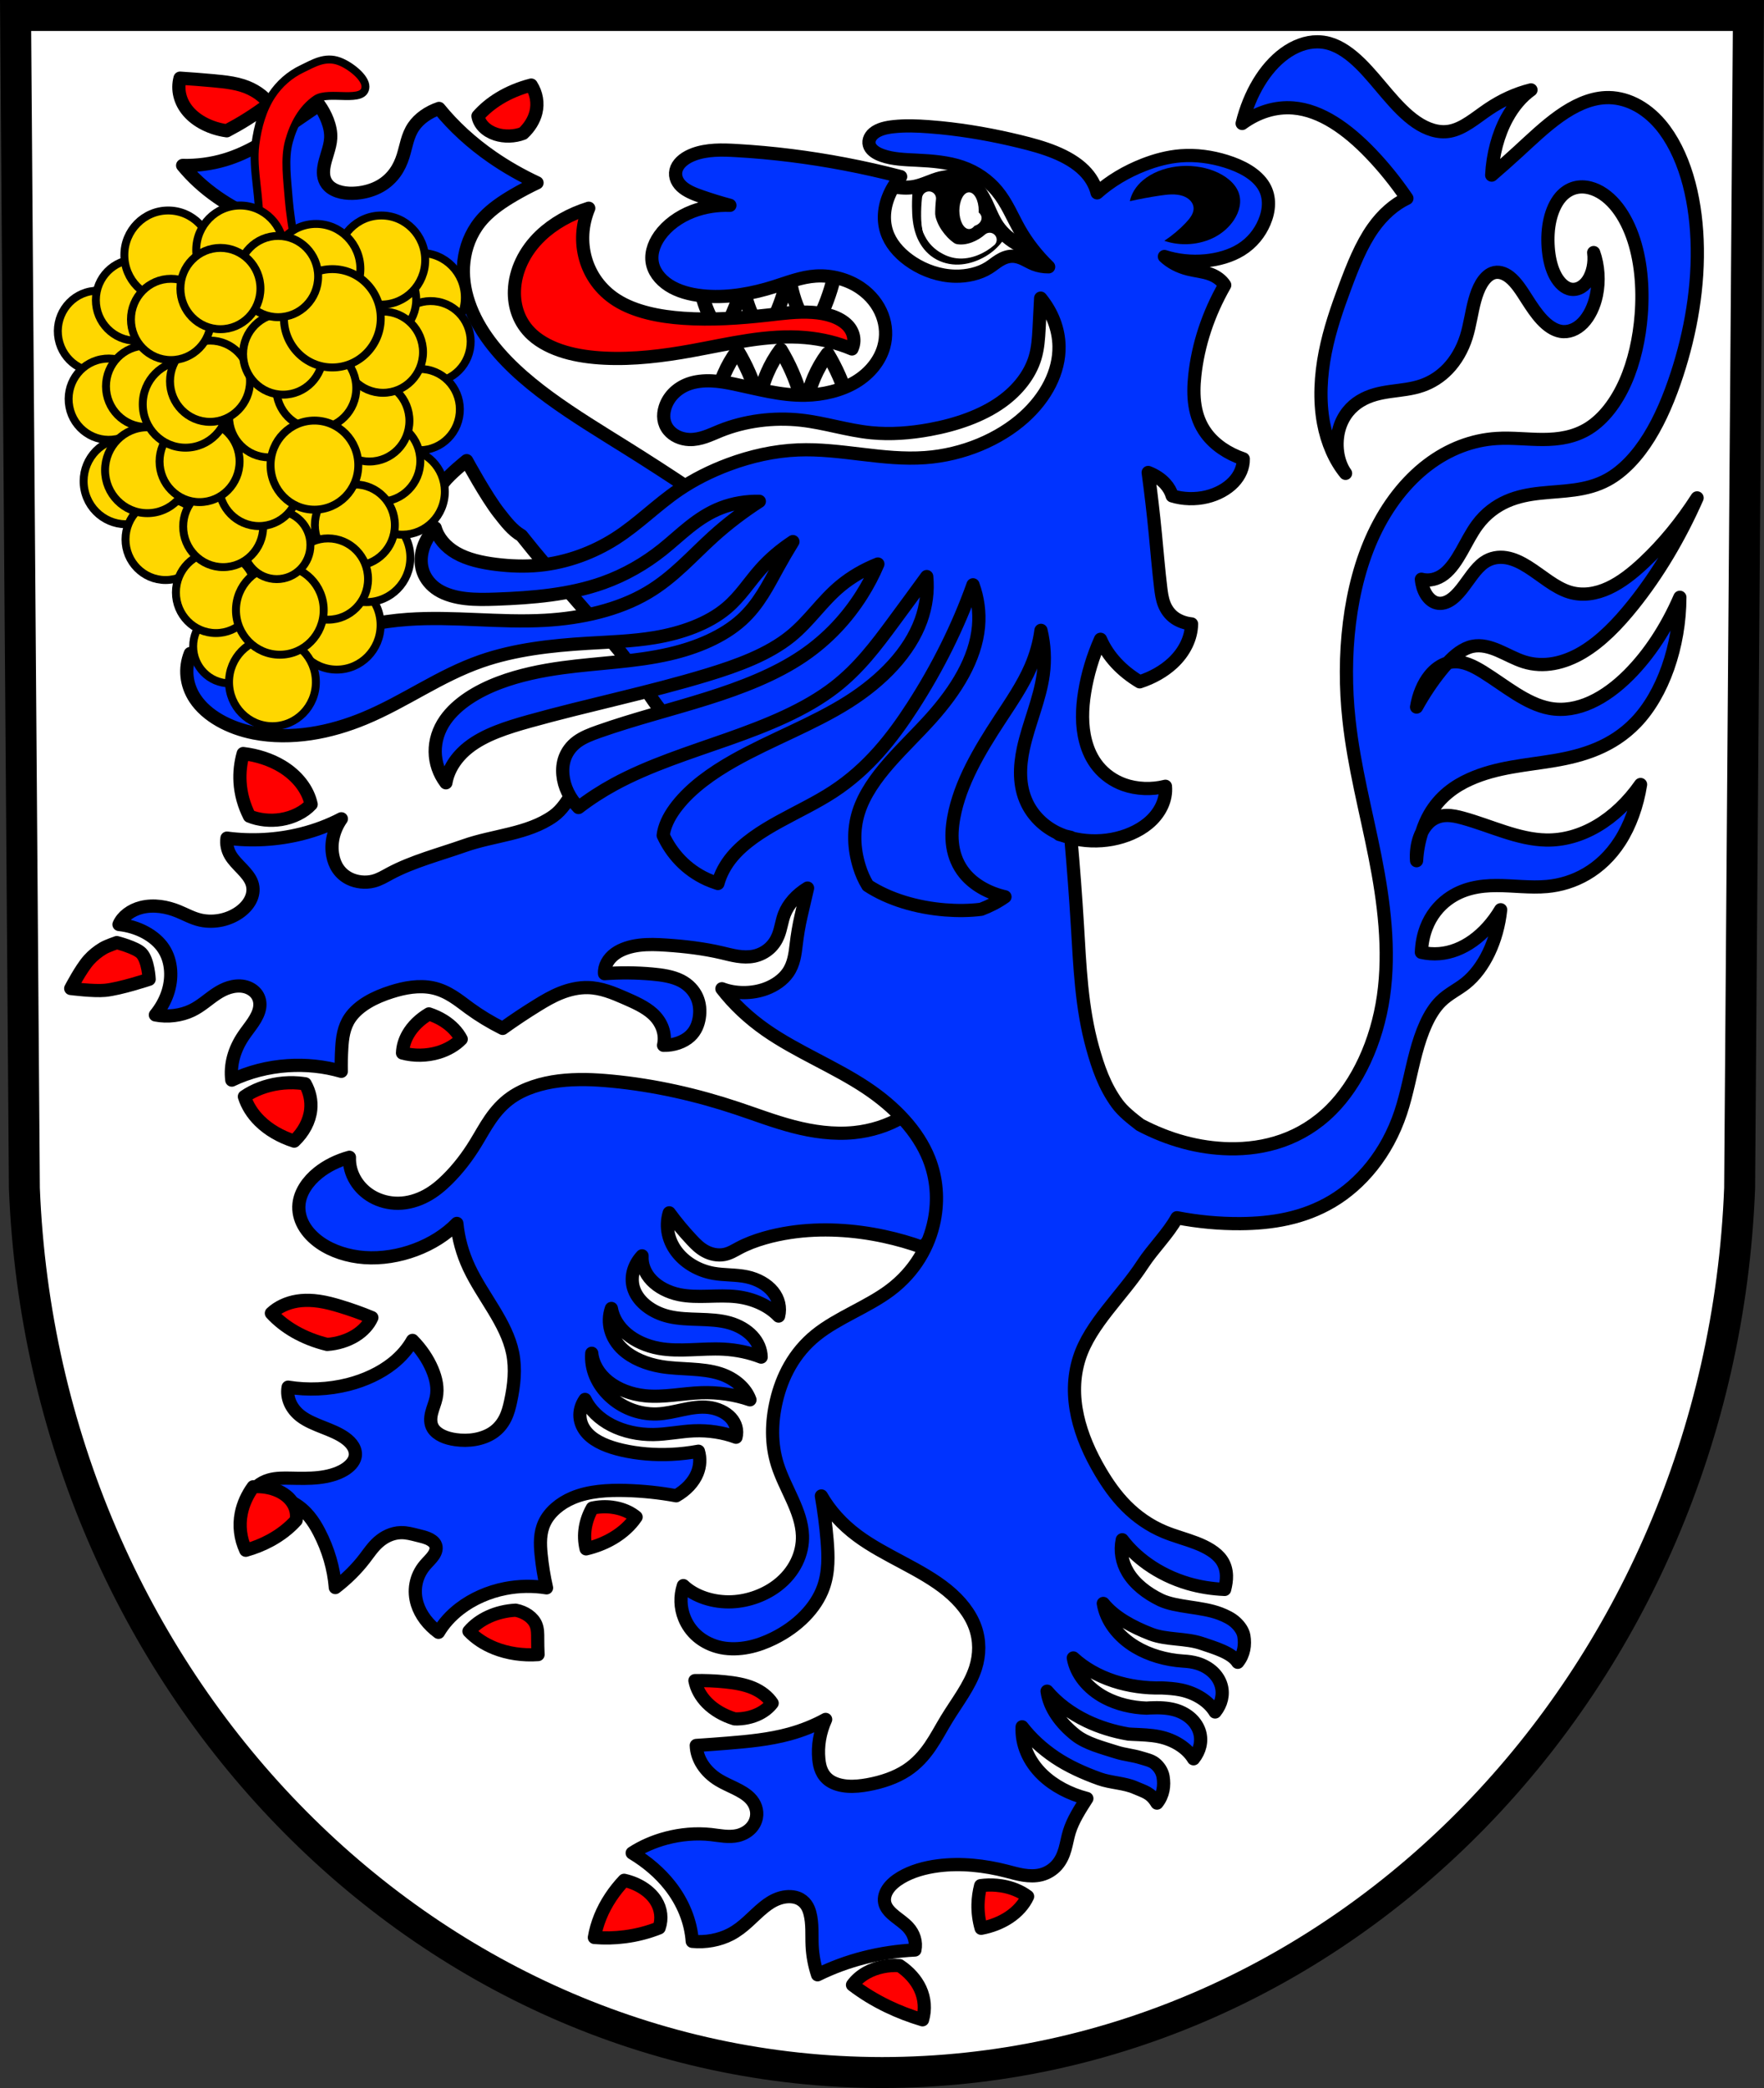 <?xml version="1.0" encoding="UTF-8" standalone="no"?>
<!-- Created with Inkscape (http://www.inkscape.org/) -->

<svg
   xmlns:dc="http://purl.org/dc/elements/1.1/"
   xmlns:cc="http://creativecommons.org/ns#"
   xmlns:rdf="http://www.w3.org/1999/02/22-rdf-syntax-ns#"
   xmlns:svg="http://www.w3.org/2000/svg"
   xmlns="http://www.w3.org/2000/svg"
   xmlns:sodipodi="http://sodipodi.sourceforge.net/DTD/sodipodi-0.dtd"
   xmlns:inkscape="http://www.inkscape.org/namespaces/inkscape"
   width="176.927mm"
   height="209.344mm"
   viewBox="0 0 176.927 209.344"
   version="1.1"
   id="svg2787"
   inkscape:version="0.92.4 (5da689c313, 2019-01-14)"
   sodipodi:docname="DEU Brauneberg COA.svg">
  <rect x="0" y="0" width="176.927" height="209.344" fill="#333333" stroke="none"/>
  <defs
     id="defs2781">
    <inkscape:path-effect
       effect="spiro"
       id="path-effect6273"
       is_visible="true" />
    <inkscape:path-effect
       effect="spiro"
       id="path-effect6216-0"
       is_visible="true" />
    <inkscape:path-effect
       effect="spiro"
       id="path-effect5971-0"
       is_visible="true" />
    <inkscape:path-effect
       effect="spiro"
       id="path-effect5931-2"
       is_visible="true" />
    <inkscape:path-effect
       effect="spiro"
       id="path-effect5336-5-4-7-2-5"
       is_visible="true" />
    <inkscape:path-effect
       effect="spiro"
       id="path-effect5336-5-4-7-3"
       is_visible="true" />
    <inkscape:path-effect
       effect="spiro"
       id="path-effect5336-5-4-1-4"
       is_visible="true" />
    <inkscape:path-effect
       effect="spiro"
       id="path-effect5336-5-4-79"
       is_visible="true" />
    <inkscape:path-effect
       effect="spiro"
       id="path-effect5336-5-5-4"
       is_visible="true" />
    <inkscape:path-effect
       effect="spiro"
       id="path-effect5336-5-8"
       is_visible="true" />
    <inkscape:path-effect
       effect="spiro"
       id="path-effect5336-6-9"
       is_visible="true" />
    <inkscape:path-effect
       effect="spiro"
       id="path-effect5336-6"
       is_visible="true" />
    <inkscape:path-effect
       effect="spiro"
       id="path-effect5336-6-5"
       is_visible="true" />
    <inkscape:path-effect
       effect="spiro"
       id="path-effect5106-3"
       is_visible="true" />
    <inkscape:path-effect
       effect="spiro"
       id="path-effect5986"
       is_visible="true" />
    <inkscape:path-effect
       effect="spiro"
       id="path-effect7044"
       is_visible="true" />
    <inkscape:path-effect
       effect="spiro"
       id="path-effect7040"
       is_visible="true" />
    <inkscape:path-effect
       effect="spiro"
       id="path-effect7036"
       is_visible="true" />
  </defs>
  <sodipodi:namedview
     id="base"
     pagecolor="#ffffff"
     bordercolor="#666666"
     borderopacity="1.0"
     inkscape:pageopacity="0.0"
     inkscape:pageshadow="2"
     inkscape:zoom="0.69260134"
     inkscape:cx="334.35015"
     inkscape:cy="395.60998"
     inkscape:document-units="mm"
     inkscape:current-layer="layer1"
     showgrid="false"
     inkscape:window-width="1366"
     inkscape:window-height="745"
     inkscape:window-x="-8"
     inkscape:window-y="-8"
     inkscape:window-maximized="1"
     inkscape:snap-nodes="false"
     fit-margin-top="0"
     fit-margin-left="0"
     fit-margin-right="0"
     fit-margin-bottom="0"
     inkscape:snap-midpoints="true"
     inkscape:snap-smooth-nodes="true" />
  <g
     inkscape:label="Ebene 1"
     inkscape:groupmode="layer"
     id="layer1"
     transform="translate(2.752,-5.908)">
    <path
       style="fill:#ffffff;fill-rule:evenodd;stroke:none;stroke-width:3.104;stroke-opacity:1"
       inkscape:connector-curvature="0"
       d="M 172.611,7.461 171.73,125.041 c -1.924,49.459 -39.929,88.631 -86.018,88.658 C 39.663,213.639 1.644,174.454 -0.307,125.041 L -1.188,7.461 h 86.897 z"
       id="path10563-0-6-7-1-5"
       sodipodi:nodetypes="ccccccc" />
    <path
       inkscape:connector-curvature="0"
       style="fill:#ffffff;fill-rule:evenodd;stroke:#000000;stroke-width:1.411;stroke-linecap:round;stroke-linejoin:round;stroke-miterlimit:4;stroke-dasharray:none;stroke-opacity:1"
       d="m 81.096,32.792 -4.715,0.41 c 0.101,1.272 0.411,2.526 0.911,3.693 0.357,0.832 0.811,1.619 1.348,2.339 0.43,-0.711 0.813,-1.452 1.149,-2.216 0.593,-1.35 1.032,-2.772 1.307,-4.227 z m -4.715,0.41 -4.427,0.386 c 0.035,-0.163 0.069,-0.327 0.1,-0.492 l -4.715,0.411 c 0.101,1.272 0.411,2.526 0.912,3.693 0.357,0.832 0.81,1.619 1.347,2.339 0.43,-0.711 0.813,-1.452 1.149,-2.216 0.414,-0.943 0.751,-1.921 1.011,-2.92 0.148,1 0.423,1.979 0.819,2.903 0.357,0.832 0.81,1.619 1.347,2.339 0.43,-0.711 0.813,-1.452 1.149,-2.216 0.593,-1.35 1.032,-2.772 1.307,-4.227 z m -0.838,7.778 c -0.537,0.72 -0.99,1.507 -1.347,2.339 -0.396,0.924 -0.671,1.904 -0.819,2.903 -0.261,-1 -0.598,-1.978 -1.011,-2.92 -0.335,-0.764 -0.72,-1.505 -1.149,-2.216 -0.537,0.72 -0.99,1.507 -1.347,2.339 -0.5,1.167 -0.81,2.421 -0.912,3.693 l 4.715,0.411 C 73.643,47.364 73.608,47.2 73.573,47.037 l 4.427,0.386 c -0.275,-1.455 -0.715,-2.877 -1.307,-4.227 -0.335,-0.764 -0.72,-1.505 -1.149,-2.216 z m 2.457,6.443 4.715,0.41 c -0.275,-1.455 -0.715,-2.877 -1.307,-4.227 -0.335,-0.764 -0.719,-1.505 -1.149,-2.216 -0.537,0.72 -0.99,1.508 -1.347,2.339 -0.5,1.167 -0.81,2.421 -0.911,3.693 z"
       id="path6974-5" />
    <g
       id="g1201"
       transform="translate(182.125,-8.175)">
      <path
         sodipodi:nodetypes="caaaaaaac"
         inkscape:connector-curvature="0"
         inkscape:original-d="m 238.86682,94.124979 c 0,0 4.29976,1.617028 6.55215,1.982321 2.43472,0.394864 4.95565,0.558742 7.39675,0.205465 3.27956,-0.474618 6.18817,-2.505543 9.45138,-3.081975 1.95704,-0.345703 4.03225,-0.694497 5.95848,-0.205465 2.61853,0.664794 5.1056,2.169333 6.98581,4.109299 3.47695,3.587456 4.05344,9.262226 7.19128,13.149756 2.10429,2.60705 4.71891,4.86862 7.60221,6.57488 2.20064,1.30228 7.19127,2.67105 7.19127,2.67105"
         inkscape:path-effect="#path-effect7036"
         id="path7034"
         d="m 238.867,94.125 c 2.107,0.887 4.307,1.552 6.552,1.982 2.437,0.467 4.957,0.654 7.397,0.205 3.263,-0.6 6.226,-2.303 9.451,-3.082 1.947,-0.47 3.994,-0.595 5.958,-0.205 2.698,0.535 5.169,2.044 6.986,4.109 1.655,1.881 2.764,4.173 3.784,6.461 1.02,2.289 1.984,4.626 3.407,6.688 1.921,2.783 4.626,4.969 7.602,6.575 2.258,1.218 4.686,2.12 7.191,2.671"
         style="fill:none;fill-rule:evenodd;stroke:#000000;stroke-width:5;stroke-linecap:round;stroke-linejoin:miter;stroke-miterlimit:4;stroke-dasharray:none;stroke-opacity:1"
         transform="matrix(0.282,0,0,0.282,-164.47,5.661)" />
      <path
         sodipodi:nodetypes="caaaaaacacsccc"
         inkscape:connector-curvature="0"
         inkscape:original-d="m 252.81572,96.312765 c 0,0 -0.42383,4.657805 -0.30821,6.985805 0.16648,3.35197 0.18367,6.85226 1.43825,9.96505 1.11906,2.77655 2.8355,5.50994 5.23937,7.29401 2.3827,1.76836 5.46257,2.6924 8.42406,2.87651 2.68794,0.1671 5.40362,-0.65936 7.91041,-1.64372 1.78755,-0.70193 3.46875,-1.7345 4.93116,-2.97924 1.81306,-1.5432 4.62296,-5.44482 4.62296,-5.44482 0,0 -3.43573,-4.55931 -4.93116,-6.98581 -1.83257,-2.97356 -4.93117,-9.245926 -4.93117,-9.245926 0,0 -3.08197,-2.979242 -3.59563,-3.184707 -0.51366,-0.205465 -9.34866,-0.719127 -9.34866,-0.719127 l -5.85575,2.362847 z"
         inkscape:path-effect="#path-effect7040"
         id="path7038"
         d="m 252.816,96.313 c -0.217,2.322 -0.32,4.654 -0.308,6.986 0.017,3.373 0.285,6.795 1.438,9.965 1.038,2.853 2.813,5.47 5.239,7.294 2.41,1.812 5.41,2.794 8.424,2.877 2.714,0.074 5.421,-0.561 7.91,-1.644 1.767,-0.768 3.438,-1.762 4.931,-2.979 1.856,-1.513 3.431,-3.368 4.623,-5.445 -1.772,-2.234 -3.42,-4.568 -4.931,-6.986 -1.853,-2.964 -3.502,-6.056 -4.931,-9.246 -0.95,-1.304 -2.186,-2.399 -3.596,-3.185 -2.816,-1.571 -6.325,-1.841 -9.349,-0.719 l -5.856,2.363 z"
         style="fill:#000000;fill-rule:evenodd;stroke:#000000;stroke-width:1px;stroke-linecap:butt;stroke-linejoin:miter;stroke-opacity:1"
         transform="matrix(0.282,0,0,0.282,-164.47,5.661)" />
      <path
         sodipodi:nodetypes="caaaaac"
         inkscape:connector-curvature="0"
         inkscape:original-d="m 258.05506,100.42206 c 0,0 -0.40223,4.17738 -0.30819,6.26669 0.0777,1.72716 0.0205,3.55516 0.71912,5.13662 0.95321,2.15771 2.59666,4.07949 4.52023,5.44482 1.51979,1.07874 3.3857,1.7587 5.23937,1.95192 2.06644,0.21541 4.21051,-0.217 6.16394,-0.92459 1.9216,-0.69606 5.23936,-3.18471 5.23936,-3.18471"
         inkscape:path-effect="#path-effect7044"
         id="path7042"
         d="m 258.055,100.422 c -0.228,2.08 -0.331,4.174 -0.308,6.267 0.019,1.737 0.13,3.502 0.719,5.137 0.814,2.258 2.51,4.133 4.52,5.445 1.575,1.028 3.37,1.743 5.239,1.952 2.085,0.233 4.207,-0.168 6.164,-0.925 1.916,-0.741 3.699,-1.825 5.239,-3.185"
         style="fill:none;fill-rule:evenodd;stroke:#ffffff;stroke-width:5;stroke-linecap:round;stroke-linejoin:miter;stroke-miterlimit:4;stroke-dasharray:none;stroke-opacity:1"
         transform="matrix(0.282,0,0,0.282,-164.47,5.661)" />
      <ellipse
         ry="1.841"
         rx="0.971"
         cy="35.206"
         cx="-87.684"
         id="path7046"
         style="opacity:1;fill:#ffffff;fill-opacity:1;fill-rule:nonzero;stroke:none;stroke-width:0.282;stroke-linecap:round;stroke-linejoin:round;stroke-miterlimit:4;stroke-dasharray:none;stroke-dashoffset:0;stroke-opacity:1" />
    </g>
    <path
       style="fill:#0033ff;fill-opacity:1;fill-rule:evenodd;stroke:#000000;stroke-width:1.323;stroke-linecap:butt;stroke-linejoin:round;stroke-miterlimit:4;stroke-dasharray:none;stroke-opacity:1"
       d="m 55.943,114.146 c -0.88,-0.012 -1.76,0.023 -2.634,0.132 -1.747,0.218 -3.476,0.748 -4.788,1.665 -0.878,0.614 -1.542,1.381 -2.093,2.178 -0.551,0.797 -0.996,1.629 -1.497,2.443 -0.778,1.265 -1.696,2.489 -2.823,3.602 -0.614,0.606 -1.297,1.184 -2.122,1.627 -0.825,0.443 -1.805,0.746 -2.802,0.754 -0.928,0.009 -1.833,-0.24 -2.564,-0.649 -0.731,-0.41 -1.294,-0.973 -1.682,-1.596 -0.456,-0.731 -0.677,-1.548 -0.642,-2.367 -1.188,0.326 -2.278,0.869 -3.146,1.568 -1.059,0.853 -1.788,1.954 -1.912,3.098 -0.081,0.739 0.09,1.483 0.467,2.157 0.377,0.673 0.956,1.275 1.667,1.768 1.201,0.831 2.779,1.346 4.427,1.465 1.724,0.124 3.499,-0.179 5.078,-0.766 1.651,-0.613 3.107,-1.537 4.194,-2.659 0.147,1.514 0.559,3.007 1.224,4.426 1.352,2.893 3.746,5.509 4.369,8.557 0.328,1.604 0.145,3.258 -0.206,4.878 -0.122,0.565 -0.266,1.132 -0.536,1.671 -0.27,0.539 -0.672,1.054 -1.246,1.441 -0.501,0.338 -1.121,0.568 -1.77,0.683 -0.649,0.115 -1.325,0.115 -1.97,0.023 -0.465,-0.066 -0.919,-0.182 -1.317,-0.369 -0.397,-0.187 -0.735,-0.449 -0.936,-0.767 -0.293,-0.465 -0.273,-1.014 -0.147,-1.53 0.127,-0.516 0.353,-1.019 0.462,-1.536 0.2,-0.958 -0.014,-1.931 -0.4,-2.841 -0.443,-1.045 -1.112,-2.031 -1.974,-2.907 -0.472,0.842 -1.149,1.622 -1.988,2.29 -1.225,0.975 -2.789,1.703 -4.466,2.131 -1.945,0.494 -4.052,0.587 -6.023,0.267 -0.194,1.074 0.302,2.187 1.305,2.936 0.624,0.464 1.411,0.782 2.19,1.09 0.779,0.308 1.573,0.618 2.208,1.073 0.342,0.244 0.636,0.529 0.825,0.855 0.189,0.326 0.27,0.694 0.188,1.051 -0.116,0.507 -0.552,0.958 -1.093,1.284 -0.736,0.443 -1.659,0.677 -2.581,0.778 -0.922,0.101 -1.853,0.077 -2.779,0.058 -0.725,-0.015 -1.472,-0.023 -2.159,0.173 -0.456,0.13 -0.871,0.349 -1.19,0.629 -0.319,0.28 -0.543,0.62 -0.641,0.977 1.519,-0.223 3.134,0.06 4.328,0.756 1.216,0.709 1.951,1.781 2.512,2.863 0.919,1.769 1.468,3.654 1.621,5.568 1.132,-0.868 2.117,-1.842 2.923,-2.891 0.441,-0.574 0.833,-1.176 1.408,-1.681 0.287,-0.253 0.62,-0.479 1,-0.647 0.381,-0.168 0.811,-0.277 1.246,-0.287 0.575,-0.013 1.119,0.141 1.658,0.274 0.351,0.087 0.709,0.167 1.03,0.301 0.322,0.134 0.611,0.329 0.75,0.586 0.095,0.176 0.114,0.372 0.078,0.563 -0.036,0.191 -0.126,0.377 -0.243,0.55 -0.234,0.347 -0.572,0.65 -0.851,0.979 -0.983,1.157 -1.191,2.615 -0.778,3.918 0.341,1.072 1.085,2.06 2.126,2.823 0.513,-0.877 1.243,-1.687 2.141,-2.375 1.257,-0.963 2.852,-1.685 4.575,-2.019 1.353,-0.263 2.776,-0.285 4.121,-0.067 -0.253,-1.11 -0.434,-2.23 -0.545,-3.356 -0.103,-1.057 -0.138,-2.15 0.338,-3.164 0.493,-1.049 1.534,-1.956 2.833,-2.502 1.614,-0.678 3.519,-0.79 5.337,-0.738 1.705,0.048 3.396,0.226 5.042,0.53 1.002,-0.569 1.757,-1.381 2.118,-2.277 0.287,-0.712 0.326,-1.475 0.112,-2.188 -0.895,0.166 -1.808,0.272 -2.722,0.314 -1.671,0.078 -3.353,-0.056 -4.935,-0.419 -1.339,-0.308 -2.65,-0.809 -3.454,-1.662 -0.454,-0.484 -0.725,-1.069 -0.771,-1.669 -0.047,-0.601 0.131,-1.215 0.507,-1.757 0.502,1.047 1.444,1.962 2.661,2.586 1.217,0.624 2.704,0.954 4.203,0.934 1.359,-0.018 2.701,-0.315 4.058,-0.373 1.462,-0.061 2.929,0.162 4.22,0.643 0.179,-0.676 -0.014,-1.393 -0.524,-1.947 -0.51,-0.554 -1.329,-0.938 -2.225,-1.042 -0.862,-0.1 -1.75,0.05 -2.602,0.231 -0.852,0.18 -1.705,0.393 -2.583,0.424 -0.932,0.033 -1.858,-0.147 -2.668,-0.471 -0.81,-0.324 -1.508,-0.79 -2.079,-1.328 -1.263,-1.187 -1.91,-2.741 -1.786,-4.286 0.11,1.066 0.708,2.086 1.672,2.852 0.961,0.765 2.287,1.271 3.695,1.412 1.858,0.185 3.75,-0.247 5.634,-0.309 1.68,-0.055 3.36,0.192 4.867,0.712 -0.404,-1.153 -1.521,-2.136 -2.97,-2.612 -0.913,-0.3 -1.926,-0.403 -2.929,-0.466 -1.003,-0.064 -2.018,-0.092 -2.996,-0.256 -1.489,-0.25 -2.882,-0.827 -3.842,-1.703 -1.221,-1.114 -1.664,-2.691 -1.162,-4.122 0.165,0.952 0.713,1.854 1.555,2.56 0.841,0.706 1.973,1.214 3.211,1.44 2.087,0.381 4.317,-0.034 6.471,0.08 1.326,0.07 2.623,0.343 3.786,0.798 -0.013,-0.749 -0.324,-1.486 -0.885,-2.092 -0.561,-0.606 -1.368,-1.078 -2.292,-1.341 -0.953,-0.271 -1.999,-0.318 -3.029,-0.351 -1.029,-0.033 -2.074,-0.057 -3.048,-0.287 -1.657,-0.392 -3.011,-1.411 -3.485,-2.666 -0.428,-1.132 -0.128,-2.425 0.794,-3.416 -0.053,0.875 0.289,1.749 0.958,2.446 0.669,0.698 1.66,1.215 2.772,1.445 0.926,0.192 1.911,0.187 2.88,0.162 0.969,-0.025 1.948,-0.069 2.9,0.045 1.677,0.201 3.21,0.911 4.185,1.939 0.213,-0.843 0.003,-1.732 -0.578,-2.449 -0.582,-0.717 -1.53,-1.256 -2.613,-1.486 -1.085,-0.23 -2.264,-0.155 -3.362,-0.353 -1.468,-0.265 -2.714,-1.019 -3.514,-1.969 -1.001,-1.187 -1.333,-2.692 -0.903,-4.094 0.691,0.945 1.451,1.86 2.277,2.739 0.385,0.409 0.792,0.818 1.334,1.11 0.271,0.146 0.575,0.262 0.901,0.324 0.326,0.062 0.675,0.069 1.007,0.006 0.551,-0.106 1.006,-0.395 1.474,-0.644 0.788,-0.421 1.658,-0.746 2.556,-1.005 0.837,-0.241 1.7,-0.425 2.574,-0.557 3.149,-0.473 6.408,-0.263 9.445,0.393 1.324,0.286 2.614,0.656 3.849,1.105 0.941,-0.996 1.651,-2.113 2.087,-3.28 0.716,-1.921 0.669,-3.992 -0.237,-5.824 -0.779,-1.571 -2.182,-2.949 -3.99,-3.918 -1.369,0.804 -3.018,1.33 -4.719,1.504 -2.07,0.21 -4.159,-0.092 -6.104,-0.598 -1.943,-0.506 -3.774,-1.211 -5.65,-1.837 -3.997,-1.333 -8.236,-2.31 -12.612,-2.724 l 0.002,5.7e-4 c -0.87,-0.083 -1.749,-0.143 -2.629,-0.155 z"
       id="path5984"
       inkscape:connector-curvature="0" />
    <path
       style="fill:#0033ff;fill-opacity:1;fill-rule:evenodd;stroke:#000000;stroke-width:5;stroke-linecap:butt;stroke-linejoin:round;stroke-miterlimit:4;stroke-dasharray:none;stroke-opacity:1"
       d="M 120.766 39.684 C 116.761 42.427 112.75 45.166 108.734 47.9 C 101.542 52.796 94.113 57.781 85.145 60.465 C 80.042 61.992 74.548 62.722 69.129 62.594 C 72.768 67.031 77.2 71.085 82.283 74.621 C 86.974 77.883 92.204 80.702 97.764 83.098 C 99.218 83.724 100.707 84.327 101.973 85.148 C 103.239 85.97 104.283 87.046 104.586 88.295 C 104.83 89.3 104.551 90.375 103.9 91.291 C 103.236 92.207 102.178 92.961 100.943 93.441 C 99.804 93.884 98.532 94.099 97.268 94.154 C 96.003 94.211 94.739 94.114 93.494 93.975 C 87.925 93.35 82.599 91.811 76.975 91.449 C 70.754 91.049 64.306 92.15 58.805 94.549 C 62.462 98.459 65.006 102.97 66.219 107.709 C 67.322 112.019 67.329 116.508 66.299 120.885 C 65.395 124.718 63.697 128.464 61.285 131.947 C 66.16 134.136 72.14 134.954 77.859 134.217 C 83.109 133.54 88.021 131.607 92.297 129.148 C 95.004 127.593 97.545 125.794 100.646 124.756 C 102.153 124.251 103.777 123.939 105.406 123.904 C 107.035 123.871 108.669 124.126 110.084 124.695 C 111.785 125.379 113.109 126.494 114.107 127.73 C 115.108 128.967 115.808 130.329 116.486 131.689 C 120.143 139.029 123.415 146.775 122.309 154.689 C 121.679 159.2 119.647 163.559 117.838 167.918 C 116.514 171.106 115.305 174.314 114.207 177.543 C 122.105 177.549 129.725 178.798 137.131 181.008 C 142.895 182.727 148.106 185.938 153.535 188.527 C 156.501 189.942 162.367 192.904 162.367 192.904 C 162.367 192.904 165.537 185.569 167.941 182.428 C 170.353 179.276 176.623 174.281 176.623 174.281 C 176.623 174.281 184.072 187.994 188.885 194.086 C 191.371 197.234 193.885 200.632 197.371 202.617 C 209.222 217.629 222.402 231.548 234.533 246.334 C 242.85 256.471 248.06 269.871 258.949 277.176 C 269.871 284.502 242.242 312.517 296.859 288.1 C 351.477 263.683 350.834 266.252 352.119 263.682 C 353.404 261.111 366.256 228.984 366.256 220.631 C 366.256 212.278 372.681 202.64 359.188 196.857 C 345.694 191.074 334.771 190.432 321.92 187.861 C 309.069 185.291 297.502 183.363 297.502 183.363 C 297.502 183.363 290.435 179.508 281.439 182.078 C 272.444 184.648 264.732 187.861 264.732 187.861 L 258.43 188.762 C 259.379 187.488 260.195 186.161 260.838 184.789 C 253.16 179.663 245.371 174.629 237.475 169.689 C 217.485 157.187 196.264 144.803 184.121 127.469 C 177.609 118.174 173.956 107.443 175.887 96.838 C 176.818 91.705 179.082 86.61 183.098 82.318 C 186.195 79.009 190.249 76.256 194.506 73.773 C 197.322 72.13 200.243 70.59 203.256 69.16 C 197.216 66.335 191.536 63.089 186.314 59.477 C 178.502 54.076 171.703 47.852 166.17 41.029 L 166.166 41.029 C 162.06 42.421 158.585 44.904 156.535 47.92 C 154.18 51.385 153.741 55.332 152.547 59.09 C 151.872 61.213 150.942 63.307 149.561 65.244 C 148.177 67.181 146.329 68.963 144.008 70.311 C 141.398 71.827 138.229 72.764 134.996 73.049 C 133.044 73.221 131.046 73.161 129.191 72.736 C 127.335 72.31 125.626 71.508 124.453 70.361 C 123.501 69.433 122.923 68.304 122.645 67.139 C 122.367 65.972 122.384 64.765 122.541 63.574 C 123.043 59.769 124.974 56.074 125.168 52.262 C 125.285 49.981 124.773 47.717 123.939 45.547 C 123.157 43.51 122.09 41.544 120.766 39.684 z "
       transform="matrix(0.265,0,0,0.265,-2.752,5.908)"
       id="path1140" />
    <path
       style="fill:#0033ff;fill-opacity:1;fill-rule:evenodd;stroke:#000000;stroke-width:5;stroke-linecap:butt;stroke-linejoin:round;stroke-miterlimit:4;stroke-dasharray:none;stroke-opacity:1"
       d="m 498.684,15.816 c -4.351,-0.024 -8.715,1.636 -12.627,4.512 -7.299,5.366 -13.122,15.015 -15.914,26.377 5.958,-4.351 12.675,-6.39 19.305,-5.861 10.591,0.845 20.525,8.07 29.217,17.096 4.921,5.109 9.551,10.834 13.826,17.096 -4.757,2.255 -9.163,6.127 -12.783,11.234 -4.496,6.344 -7.699,14.407 -10.695,22.471 -2.932,7.892 -5.742,15.963 -7.445,24.613 -1.704,8.651 -2.255,17.987 -0.641,26.676 1.378,7.42 4.338,14.174 8.348,19.051 -1.528,-2.116 -2.598,-4.952 -3.016,-7.992 -0.417,-3.04 -0.18,-6.27 0.668,-9.105 0.723,-2.419 1.874,-4.529 3.238,-6.232 1.365,-1.703 2.939,-3.011 4.586,-4.025 3.677,-2.265 7.68,-3.079 11.643,-3.635 3.963,-0.555 7.96,-0.877 11.836,-2.227 3.496,-1.218 6.879,-3.288 9.811,-6.367 2.932,-3.08 5.404,-7.193 6.928,-12.021 1.402,-4.442 1.979,-9.361 3.23,-13.9 0.626,-2.27 1.429,-4.457 2.529,-6.287 1.1,-1.83 2.513,-3.292 4.109,-3.92 2.176,-0.856 4.533,-0.1 6.521,1.465 2.542,2.001 4.54,5.207 6.521,8.305 1.782,2.785 3.605,5.546 5.705,7.789 2.1,2.243 4.51,3.962 7.078,4.422 2.944,0.527 5.999,-0.668 8.436,-3.178 2.437,-2.51 4.248,-6.295 5.129,-10.5 1.108,-5.293 0.724,-11.237 -1.043,-16.119 0.507,3.783 -0.351,7.91 -2.205,10.611 -1.855,2.701 -4.648,3.893 -7.186,3.066 -2.282,-0.744 -4.267,-3.014 -5.58,-5.883 -1.313,-2.869 -1.996,-6.299 -2.246,-9.748 -0.255,-3.511 -0.073,-7.117 0.691,-10.461 0.765,-3.344 2.129,-6.417 4.004,-8.59 1.55,-1.796 3.418,-2.946 5.352,-3.477 1.933,-0.531 3.93,-0.452 5.865,0.059 3.399,0.897 6.618,3.128 9.34,6.281 2.721,3.153 4.949,7.213 6.588,11.725 3.277,9.023 4.154,19.677 3.377,29.863 -0.69,9.044 -2.663,17.926 -6.029,25.531 -3.367,7.606 -8.157,13.891 -13.797,17.453 -5.417,3.421 -11.414,4.266 -17.301,4.283 -5.887,0.017 -11.773,-0.75 -17.654,-0.375 -9.045,0.577 -18.031,3.905 -26.088,10.037 -8.056,6.132 -15.163,15.087 -20.346,26.109 -9.447,20.093 -12.03,46.149 -9.393,70.34 1.926,17.667 6.419,34.453 9.824,51.621 3.406,17.168 5.739,35.41 3.221,52.912 -2.506,17.417 -9.893,33.063 -19.854,42.984 -11.182,11.138 -25.056,14.985 -38.52,14.725 -11.478,-0.222 -22.905,-3.355 -33.723,-9.049 -3.27,-2.523 -6.51,-5.061 -8.68,-8.025 -4.809,-6.572 -7.271,-13.868 -9.281,-21.066 -4.282,-15.33 -4.84,-30.992 -5.793,-46.633 -0.669,-11.023 -1.502,-22.036 -2.488,-33.037 -1.483,-0.308 -2.936,-0.687 -4.357,-1.119 l -1.225,-11.648 -0.713,-12.09 1.424,-24.182 4.979,-28.449 -4.268,-17.779 -12.092,-10.668 -29.869,-12.803 -12.092,9.246 -20.625,31.293 -14.936,17.068 -27.025,13.514 -31.293,7.824 c 0,0 -20.277,5.814 -28.449,12.09 -6.603,5.071 -8.563,14.892 -15.367,19.689 -9.627,6.787 -22.445,7.209 -33.543,11.119 -9.574,3.373 -19.731,5.974 -28.346,10.617 -1.978,1.066 -3.91,2.255 -6.203,2.834 -3.025,0.765 -6.432,0.34 -9.023,-0.949 -1.879,-0.935 -3.345,-2.288 -4.365,-3.803 -1.02,-1.513 -1.609,-3.189 -1.936,-4.877 -0.898,-4.7 0.256,-9.663 3.244,-13.955 -4.678,2.447 -9.816,4.382 -15.193,5.725 -9.075,2.266 -18.827,2.816 -28.092,1.586 -0.315,2.192 0.133,4.42 1.283,6.41 1.092,1.887 2.778,3.526 4.365,5.193 1.587,1.669 3.11,3.428 3.793,5.43 0.636,1.856 0.507,3.865 -0.277,5.727 -0.785,1.861 -2.216,3.574 -4.059,4.975 -1.951,1.483 -4.38,2.624 -7.016,3.225 -2.638,0.599 -5.483,0.646 -8.074,0.07 -3.078,-0.682 -5.663,-2.185 -8.469,-3.33 -2.106,-0.86 -4.375,-1.527 -6.76,-1.828 -2.385,-0.302 -4.891,-0.226 -7.223,0.359 -3.927,0.988 -7.186,3.477 -8.43,6.438 7.186,0.768 13.642,4.254 16.836,9.092 1.686,2.554 2.487,5.419 2.689,8.301 0.409,5.814 -1.631,11.776 -5.76,16.828 4.574,0.904 9.713,0.273 13.793,-1.691 3.533,-1.7 6.16,-4.266 9.326,-6.34 1.444,-0.946 3.027,-1.802 4.795,-2.344 1.766,-0.542 3.74,-0.755 5.551,-0.408 2.154,0.411 3.935,1.6 4.951,3.072 1.015,1.472 1.305,3.205 1.057,4.883 -0.29,1.952 -1.276,3.829 -2.459,5.604 -1.185,1.774 -2.577,3.474 -3.762,5.25 -1.692,2.534 -2.955,5.222 -3.701,7.979 -0.771,2.854 -0.987,5.78 -0.629,8.65 6.371,-3.061 13.7,-4.953 21.137,-5.451 6.919,-0.466 13.914,0.269 20.299,2.133 -0.054,-2.898 4.6e-4,-5.798 0.174,-8.699 0.233,-3.928 0.72,-7.977 3.141,-11.523 1.585,-2.321 3.952,-4.33 6.68,-5.959 2.728,-1.629 5.814,-2.889 9.01,-3.902 2.482,-0.786 5.055,-1.429 7.695,-1.742 2.643,-0.314 5.365,-0.29 7.902,0.244 2.83,0.596 5.35,1.803 7.59,3.207 2.238,1.402 4.23,3.008 6.322,4.531 3.861,2.814 8.07,5.355 12.559,7.596 4.227,-3.034 8.604,-5.947 13.119,-8.732 2.794,-1.723 5.659,-3.407 8.842,-4.674 3.184,-1.268 6.73,-2.11 10.277,-2.033 5.044,0.108 9.583,2.019 13.881,3.896 3.855,1.682 7.783,3.425 10.631,5.998 3.573,3.239 5.124,7.704 4.152,11.943 3.772,0.105 7.634,-1.23 10.053,-3.48 2.113,-1.965 3.08,-4.483 3.465,-6.959 0.408,-2.63 0.205,-5.32 -0.902,-7.793 -1.107,-2.473 -3.156,-4.721 -6.012,-6.184 -3.169,-1.623 -7.107,-2.201 -10.963,-2.545 -5.943,-0.528 -11.985,-0.578 -17.982,-0.146 -0.199,-2.775 1.339,-5.636 4.074,-7.59 2.484,-1.773 5.809,-2.764 9.154,-3.168 3.343,-0.404 6.733,-0.265 10.078,-0.043 7.141,0.472 14.246,1.317 21.041,2.908 1.977,0.463 3.931,0.991 5.965,1.301 2.034,0.31 4.181,0.397 6.215,-0.021 2.308,-0.473 4.368,-1.581 5.904,-2.975 1.542,-1.393 2.593,-3.058 3.289,-4.777 1.076,-2.659 1.325,-5.453 2.35,-8.121 1.476,-3.839 4.593,-7.354 8.768,-9.887 l -2.451,10.551 c -0.835,3.591 -1.422,7.206 -1.852,10.826 -0.429,3.62 -0.868,7.356 -3.133,10.617 -1.82,2.622 -4.821,4.786 -8.35,6.098 -5.228,1.943 -11.59,1.942 -16.633,-0.004 4.492,5.823 10.131,11.127 16.684,15.697 11.656,8.13 26.012,13.839 37.916,21.766 10.846,7.222 19.619,16.396 23.787,26.908 2.945,7.439 3.534,15.423 1.998,23.221 -1.922,9.759 -7.354,19.422 -16.781,26.48 -8.497,6.363 -19.782,10.347 -27.967,16.936 -8.449,6.799 -12.92,15.87 -15.035,24.918 -1.874,8.02 -2.05,16.286 0.408,24.107 2.838,9.033 9.149,17.456 9.482,26.805 0.243,6.826 -2.996,13.901 -9.475,18.879 -4.562,3.506 -10.74,5.917 -17.154,6.217 -7.073,0.33 -14.153,-2.018 -18.447,-6.121 -1.321,4.049 -1.183,8.323 0.391,12.244 1.037,2.58 2.697,5.021 5.07,7.018 2.373,1.996 5.473,3.535 8.951,4.219 3.32,0.652 6.9,0.515 10.273,-0.164 3.373,-0.679 6.549,-1.89 9.486,-3.342 9.066,-4.484 16.007,-11.478 18.809,-19.291 2.104,-5.866 1.907,-11.987 1.406,-17.984 -0.466,-5.56 -1.182,-11.104 -2.15,-16.615 3.205,5.62 7.845,10.747 13.605,15.025 10.373,7.713 24.14,12.582 34.016,20.656 4.873,3.985 8.729,8.746 10.605,14.016 1.763,4.953 1.742,10.284 0.129,15.355 -2.171,6.82 -7.079,13.003 -10.984,19.416 -2.084,3.423 -3.896,6.935 -6.195,10.283 -2.299,3.349 -5.131,6.565 -8.926,9.049 -4.164,2.728 -9.343,4.467 -14.664,5.432 -2.49,0.451 -5.054,0.742 -7.574,0.572 -2.523,-0.169 -5.014,-0.827 -6.859,-2.088 -1.45,-0.991 -2.449,-2.313 -3.076,-3.719 -0.627,-1.406 -0.895,-2.895 -1.045,-4.385 -0.507,-5.05 0.383,-10.21 2.578,-15.07 -4.217,2.324 -8.872,4.192 -13.764,5.527 -7.542,2.059 -15.529,2.827 -23.447,3.463 -3.915,0.314 -7.832,0.601 -11.752,0.859 0.17,5.067 3.345,9.958 8.508,13.1 1.938,1.179 4.12,2.111 6.209,3.139 2.088,1.028 4.118,2.175 5.604,3.68 2.016,2.04 2.91,4.698 2.451,7.27 -0.271,1.502 -1.002,2.984 -2.217,4.219 -1.217,1.235 -2.928,2.212 -4.867,2.668 -1.649,0.387 -3.397,0.391 -5.088,0.248 -1.693,-0.143 -3.35,-0.429 -5.033,-0.615 -5.629,-0.621 -11.504,-0.092 -16.953,1.357 -4.685,1.246 -9.077,3.166 -12.859,5.623 5.681,3.413 10.522,7.599 14.236,12.305 5.011,6.349 7.948,13.649 8.494,21.115 4.979,0.505 10.265,-0.467 14.482,-2.662 5.073,-2.641 8.344,-6.779 12.531,-10.189 1.674,-1.362 3.553,-2.632 5.795,-3.396 1.121,-0.379 2.323,-0.623 3.537,-0.664 1.214,-0.041 2.435,0.123 3.504,0.525 1.38,0.521 2.456,1.416 3.199,2.432 0.744,1.014 1.173,2.148 1.479,3.293 1.059,4.008 0.646,8.183 0.84,12.291 0.177,3.729 0.868,7.428 2.057,11.023 5.505,-2.733 11.469,-4.929 17.686,-6.51 6.208,-1.58 12.677,-2.546 19.152,-2.869 0.626,-3.027 -0.33,-6.182 -2.613,-8.643 -1.379,-1.485 -3.193,-2.697 -4.842,-4.014 -1.649,-1.316 -3.178,-2.799 -3.793,-4.562 -0.649,-1.866 -0.199,-3.922 0.957,-5.693 1.156,-1.771 2.979,-3.275 5.049,-4.504 4.042,-2.401 9.007,-3.792 14.029,-4.438 8.717,-1.12 17.64,-0.088 25.869,2.023 2.112,0.542 4.198,1.154 6.391,1.502 2.191,0.347 4.526,0.416 6.689,-0.129 2.426,-0.61 4.479,-1.962 5.916,-3.562 1.67,-1.859 2.575,-4.029 3.188,-6.201 0.613,-2.172 0.953,-4.378 1.623,-6.543 1.355,-4.379 4.01,-8.482 6.615,-12.555 -6.602,-1.705 -12.477,-4.84 -16.754,-8.939 -5.292,-5.078 -8.077,-11.618 -7.74,-18.178 3.314,4.305 7.523,8.204 12.438,11.521 4.967,3.352 10.766,5.975 16.791,8.141 4.318,1.552 9.573,1.565 13.674,3.406 3.213,1.442 5.711,1.759 8.127,5.789 2.408,-2.987 2.881,-6.659 2.316,-9.971 -0.319,-1.872 -1.426,-3.744 -3.139,-5.094 -1.381,-1.089 -3.478,-1.521 -5.342,-2.096 -2.944,-0.909 -6.222,-1.181 -9.152,-2.117 -5.434,-1.735 -11.417,-3.232 -15.463,-6.432 -5.635,-4.457 -9.945,-10.304 -10.803,-16.627 3.823,4.522 8.965,8.394 14.979,11.277 4.813,2.308 10.181,3.985 15.799,4.938 0.502,0.03 1.002,0.07 1.504,0.094 3.429,0.168 6.907,0.232 10.195,0.92 5.694,1.192 10.535,4.311 12.951,8.34 2.408,-2.987 3.257,-6.632 2.318,-9.971 -0.522,-1.857 -1.584,-3.62 -3.141,-5.094 -1.557,-1.473 -3.613,-2.655 -5.953,-3.352 -3.02,-0.9 -6.392,-0.983 -9.682,-0.834 -0.442,0.019 -0.888,0.056 -1.33,0.082 -5.62,-0.164 -11.113,-1.539 -15.652,-3.922 -6.569,-3.447 -11.033,-9.019 -12.064,-15.057 4.074,3.782 9.372,6.807 15.338,8.762 5.657,1.853 11.909,2.741 18.166,2.58 2.441,0.121 4.873,0.281 7.209,0.756 5.694,1.191 10.535,4.31 12.951,8.34 2.408,-2.987 3.255,-6.632 2.316,-9.971 -0.522,-1.857 -1.582,-3.622 -3.139,-5.096 -1.557,-1.473 -3.612,-2.653 -5.953,-3.35 -1.674,-0.499 -3.457,-0.732 -5.273,-0.83 -6.608,-0.421 -12.968,-2.313 -18.08,-5.375 -6.672,-3.997 -11.123,-9.996 -12.186,-16.438 4.171,5.181 10.983,8.886 18.061,11.602 5.811,2.231 13.177,1.498 19.131,3.512 5.084,1.718 11.425,3.544 13.684,7.146 2.408,-2.987 2.882,-6.66 2.318,-9.973 -0.319,-1.872 -1.579,-3.646 -3.141,-5.096 -1.559,-1.447 -3.732,-2.505 -5.951,-3.35 -6.925,-2.637 -16.38,-2.318 -22.371,-5.133 -5.334,-2.566 -9.859,-6.15 -12.451,-10.502 -2.261,-3.796 -2.998,-8.124 -2.102,-12.299 2.576,3.4 5.818,6.5 9.598,9.178 4.458,3.159 9.68,5.734 15.426,7.41 4.357,1.27 9.006,1.999 13.719,2.195 0.442,-1.731 0.739,-3.482 0.688,-5.229 -0.06,-2.037 -0.599,-4.074 -1.832,-5.859 -2.017,-2.922 -5.727,-4.961 -9.625,-6.467 -3.898,-1.506 -8.089,-2.584 -11.93,-4.168 -5.786,-2.388 -10.637,-5.885 -14.584,-9.848 -3.942,-3.962 -7.011,-8.391 -9.699,-12.926 -7.919,-13.363 -12.662,-28.505 -8.014,-43.039 4.113,-12.872 16.211,-23.587 23.963,-35.486 3.863,-5.929 9.675,-11.556 12.98,-17.598 7.979,1.539 16.027,2.294 24.072,2.232 11.759,-0.09 23.685,-1.961 34.605,-8.439 10.92,-6.478 20.814,-17.967 26.02,-33.625 2.406,-7.238 3.758,-15.134 5.768,-22.635 2.009,-7.501 4.844,-14.882 9.361,-19.373 2.9,-2.884 6.312,-4.396 9.391,-6.838 7.007,-5.559 12.086,-16.187 13.305,-27.844 -5.856,9.791 -14.411,15.91 -23.217,16.607 -2.264,0.179 -4.541,0.015 -6.783,-0.488 0.119,-3.247 0.749,-6.448 1.826,-9.279 1.805,-4.747 4.802,-8.315 8.088,-10.748 5.679,-4.205 12.187,-5.235 18.533,-5.246 6.346,-0.011 12.696,0.925 19.031,0.361 10.204,-0.909 20.589,-6.12 27.65,-17.096 3.834,-5.959 6.568,-13.465 7.826,-21.492 -9.465,13.54 -22.597,21.258 -35.738,21.004 -10.704,-0.207 -21.037,-5.422 -31.564,-8.305 -2.007,-0.55 -4.035,-1.015 -6.076,-0.984 -2.041,0.031 -4.108,0.578 -5.924,1.963 -1.36,1.037 -2.554,2.541 -3.477,4.35 -1.091,3.385 -1.788,7.053 -2,10.793 -0.226,-3.028 0.181,-6.154 1.152,-8.838 0.247,-0.684 0.532,-1.337 0.848,-1.955 0.786,-2.44 1.769,-4.739 2.955,-6.793 3.859,-6.684 9.458,-10.632 15.131,-13.189 10.384,-4.681 21.364,-5.283 32.145,-7.117 10.781,-1.834 21.826,-5.15 30.723,-14.375 10.229,-10.606 16.659,-28.855 16.695,-47.381 -5.018,11.567 -11.627,21.603 -19.303,29.309 -8.805,8.839 -19.455,14.668 -30,12.699 -8.859,-1.654 -16.808,-8.55 -25.043,-13.676 -3.652,-2.274 -7.525,-4.244 -11.479,-3.908 -0.712,0.06 -1.419,0.211 -2.117,0.422 -0.886,0.955 -1.747,1.961 -2.578,2.996 -3.318,4.129 -6.377,8.715 -9.129,13.678 0.761,-4.633 2.546,-8.882 5.014,-11.934 1.92,-2.374 4.246,-4.001 6.693,-4.74 2.845,-3.069 5.972,-5.551 9.422,-6.283 3.319,-0.704 6.699,0.265 9.92,1.648 3.221,1.384 6.364,3.187 9.645,4.213 7.38,2.309 15.166,0.537 22.164,-3.637 6.998,-4.174 13.277,-10.654 19.053,-17.855 9.357,-11.667 17.558,-25.373 24.26,-40.543 -5.992,9.316 -12.754,17.537 -20.086,24.422 -4.214,3.957 -8.65,7.495 -13.41,9.697 -4.761,2.202 -9.879,3.028 -14.764,1.539 -5.584,-1.703 -10.542,-6.282 -15.793,-9.576 -2.625,-1.647 -5.364,-2.986 -8.197,-3.449 -2.833,-0.463 -5.777,-0.012 -8.355,1.789 -3.306,2.309 -5.753,6.596 -8.543,10.1 -1.395,1.752 -2.911,3.339 -4.609,4.338 -1.699,0.999 -3.6,1.38 -5.369,0.705 -1.353,-0.516 -2.596,-1.647 -3.52,-3.203 -0.923,-1.556 -1.525,-3.53 -1.699,-5.588 2.91,0.764 5.986,0.065 8.609,-1.955 2.633,-2.028 4.744,-5.273 6.652,-8.645 1.909,-3.372 3.679,-6.946 5.869,-9.916 3.167,-4.294 7.117,-7.177 11.229,-8.986 4.111,-1.809 8.397,-2.588 12.674,-3.051 8.553,-0.926 17.35,-0.671 25.4,-5.061 6.049,-3.298 11.393,-9.12 15.758,-16.16 4.365,-7.04 7.786,-15.279 10.59,-23.895 5.137,-15.787 8.287,-33.3 7.564,-50.801 -0.34,-8.237 -1.543,-16.432 -3.824,-23.957 -2.281,-7.525 -5.66,-14.365 -10.002,-19.516 -5.846,-6.934 -13.391,-10.617 -20.869,-10.258 -6.054,0.291 -11.947,3.127 -17.412,7.004 -5.465,3.876 -10.563,8.788 -15.717,13.512 -3.275,3.002 -6.579,5.933 -9.912,8.793 0.408,-7.8 2.435,-15.399 5.738,-21.494 2.455,-4.53 5.6,-8.231 9.131,-10.746 -5.576,1.378 -11.029,3.85 -16.174,7.328 -4.768,3.224 -9.408,7.37 -14.609,8.303 -4.298,0.77 -8.677,-0.757 -12.611,-3.439 -3.934,-2.682 -7.474,-6.481 -10.881,-10.447 -3.407,-3.966 -6.717,-8.133 -10.33,-11.674 -3.613,-3.541 -7.573,-6.467 -11.828,-7.654 -1.43,-0.399 -2.878,-0.595 -4.328,-0.604 z"
       transform="matrix(0.265,0,0,0.265,-2.752,5.908)"
       id="path1142"
       inkscape:connector-curvature="0"
       sodipodi:nodetypes="sscsscsscscscccsscscscsccsccccccccsscssssccccssssssccscccccccccccccccaacccccccccccccccccsccccccccccccccccccccccccccccccccccccccccccccccccccccccccccccccccccccccccccccccccccccccccccccccccccccccccccccccccccccccsccccccccccccccccccccccccccccccccccccccccccccccccccccccccccccccssccsccccccsscsccccccccscscsscccccccscscscsssssscccccccscsccsscsssscccsssscss" />
    <path
       style="fill:none;fill-rule:evenodd;stroke:#000000;stroke-width:3.104;stroke-opacity:1"
       inkscape:connector-curvature="0"
       d="M 172.611,7.461 171.73,125.041 c -1.924,49.459 -39.929,88.631 -86.018,88.658 C 39.663,213.639 1.644,174.454 -0.307,125.041 L -1.188,7.461 H 85.709 Z"
       id="path10563-0-6-7-1"
       sodipodi:nodetypes="ccccccc" />
    <path
       style="fill:#ff0000;fill-rule:evenodd;stroke:#000000;stroke-width:1.323;stroke-linecap:round;stroke-linejoin:round;stroke-miterlimit:4;stroke-dasharray:none;stroke-opacity:1"
       d="m 50.528,14.437 c -1.158,0.297 -2.25,0.752 -3.204,1.335 -0.826,0.505 -1.55,1.107 -2.136,1.775 0.064,0.395 0.265,0.773 0.577,1.089 0.312,0.316 0.735,0.568 1.217,0.725 0.851,0.278 1.883,0.246 2.73,-0.084 0.652,-0.608 1.1,-1.336 1.288,-2.095 0.23,-0.932 0.063,-1.906 -0.471,-2.744"
       id="path1130"
       inkscape:connector-curvature="0" />
    <path
       style="fill:#ff0000;fill-rule:evenodd;stroke:#000000;stroke-width:1.323;stroke-linejoin:round;stroke-miterlimit:4;stroke-dasharray:none;stroke-opacity:1;stroke-linecap:round"
       d="m 19.434,14.085 c -0.247,-0.028 -0.496,-0.051 -0.743,-0.078 -1.126,-0.104 -2.255,-0.191 -3.386,-0.263 -0.306,1.152 -0.008,2.373 0.825,3.339 0.861,1.003 2.282,1.716 3.859,1.938 0.683,-0.358 1.347,-0.738 1.989,-1.139 0.793,-0.495 1.552,-1.02 2.274,-1.573 -0.585,-0.804 -1.532,-1.45 -2.657,-1.812 -0.683,-0.22 -1.417,-0.334 -2.159,-0.416"
       id="path1128" />
    <path
       style="fill:#ff0000;fill-rule:evenodd;stroke:#000000;stroke-width:1.323;stroke-linejoin:round;stroke-miterlimit:4;stroke-dasharray:none;stroke-opacity:1;stroke-linecap:round"
       d="m 56.299,26.785 c -1.878,0.584 -3.561,1.541 -4.825,2.745 -1.641,1.563 -2.553,3.529 -2.629,5.485 -0.063,1.603 0.458,3.248 1.795,4.463 0.853,0.775 2.006,1.345 3.257,1.717 1.251,0.372 2.601,0.552 3.957,0.62 2.937,0.147 5.904,-0.222 8.794,-0.748 3.766,-0.685 7.587,-1.648 11.388,-1.313 1.643,0.145 3.237,0.535 4.661,1.14 0.369,-0.794 0.202,-1.704 -0.435,-2.368 -0.392,-0.408 -0.944,-0.721 -1.556,-0.931 -0.612,-0.21 -1.283,-0.321 -1.96,-0.367 -1.492,-0.103 -3.002,0.102 -4.496,0.271 -2.804,0.317 -5.647,0.512 -8.448,0.32 -2.427,-0.166 -4.886,-0.654 -6.719,-1.821 -1.632,-1.038 -2.648,-2.551 -3.103,-4.136 -0.475,-1.66 -0.365,-3.427 0.318,-5.077"
       id="path1126" />
    <path
       style="fill:#ff0000;fill-rule:evenodd;stroke:#000000;stroke-width:1.323;stroke-linejoin:round;stroke-miterlimit:4;stroke-dasharray:none;stroke-opacity:1;stroke-linecap:round"
       d="m 10.306,33.662 c -1.064,0.43 -1.971,1.085 -2.588,1.865 -0.39,0.493 -0.662,1.032 -0.861,1.582 -0.182,0.506 -0.303,1.023 -0.358,1.542 0.799,0.266 1.715,0.369 2.586,0.272 0.964,-0.109 1.917,-0.455 2.678,-0.927 0.49,-0.304 1.115,-1.161 1.115,-1.161 0,0 0.247,-0.955 0.098,-1.406 -0.15,-0.455 -0.498,-0.889 -0.962,-1.196 -0.465,-0.308 -1.073,-0.514 -1.706,-0.57"
       id="path1124" />
    <path
       style="fill:#ff0000;fill-rule:evenodd;stroke:#000000;stroke-width:1.323;stroke-linejoin:round;stroke-miterlimit:4;stroke-dasharray:none;stroke-opacity:1;stroke-linecap:round"
       d="m 25.114,44.354 c -0.836,0.152 -1.652,0.373 -2.429,0.658 -1.17,0.428 -2.253,1.001 -3.188,1.687 0.703,0.489 1.548,0.864 2.464,1.094 0.977,0.245 2.037,0.324 3.073,0.231 0.693,-0.541 1.073,-1.299 1.02,-2.034 -0.044,-0.612 -0.383,-1.2 -0.94,-1.635"
       id="path1122" />
    <path
       style="fill:#ff0000;fill-rule:evenodd;stroke:#000000;stroke-width:1.323;stroke-linejoin:round;stroke-miterlimit:4;stroke-dasharray:none;stroke-opacity:1;stroke-linecap:round"
       d="m 21.639,81.458 c -0.266,0.94 -0.372,1.902 -0.315,2.854 0.07,1.176 0.389,2.336 0.943,3.424 0.948,0.385 2.092,0.505 3.169,0.333 1.205,-0.193 2.315,-0.751 3.02,-1.52 C 28.134,85.056 27.07,83.678 25.516,82.74 24.409,82.072 23.06,81.626 21.639,81.458"
       id="path1120" />
    <path
       style="fill:#ff0000;fill-rule:evenodd;stroke:#000000;stroke-width:1.323;stroke-linejoin:round;stroke-miterlimit:4;stroke-dasharray:none;stroke-opacity:1;stroke-linecap:round"
       d="m 8.961,100.413 c 0,0 -0.956,0.325 -1.366,0.567 -0.552,0.325 -1.036,0.726 -1.429,1.162 -0.795,0.88 -1.826,2.87 -1.826,2.87 0,0 2.288,0.296 3.435,0.186 1.535,-0.146 4.432,-1.11 4.432,-1.11 0,0 -0.082,-1.905 -0.782,-2.619 -0.56,-0.57 -2.462,-1.058 -2.462,-1.058"
       id="path1118" />
    <path
       style="fill:#ff0000;fill-rule:evenodd;stroke:#000000;stroke-width:1.323;stroke-linejoin:round;stroke-miterlimit:4;stroke-dasharray:none;stroke-opacity:1;stroke-linecap:round"
       d="m 40.269,107.56 c -0.914,0.54 -1.644,1.255 -2.1,2.054 -0.338,0.593 -0.527,1.23 -0.55,1.867 1.142,0.313 2.454,0.292 3.608,-0.058 0.902,-0.273 1.705,-0.743 2.281,-1.335 -0.374,-0.717 -0.99,-1.358 -1.774,-1.849 -0.441,-0.276 -0.936,-0.505 -1.466,-0.679"
       id="path1116" />
    <path
       style="fill:#ff0000;fill-rule:evenodd;stroke:#000000;stroke-width:1.323;stroke-linejoin:round;stroke-miterlimit:4;stroke-dasharray:none;stroke-opacity:1;stroke-linecap:round"
       d="m 27.199,114.489 c -0.664,-0.054 -1.342,-0.033 -2.005,0.062 -1.266,0.182 -2.473,0.639 -3.433,1.302 0.276,0.884 0.796,1.718 1.521,2.434 0.895,0.886 2.101,1.591 3.471,2.028 0.954,-0.903 1.541,-2.018 1.66,-3.15 0.093,-0.889 -0.099,-1.787 -0.556,-2.596 -0.217,-0.034 -0.436,-0.06 -0.658,-0.078"
       id="path1114" />
    <path
       style="fill:#ff0000;fill-rule:evenodd;stroke:#000000;stroke-width:1.323;stroke-linejoin:round;stroke-miterlimit:4;stroke-dasharray:none;stroke-opacity:1;stroke-linecap:round"
       d="m 28.713,136.306 c -0.553,-0.046 -1.116,-0.039 -1.665,0.05 -1.005,0.163 -1.939,0.602 -2.581,1.215 0.649,0.709 1.448,1.338 2.359,1.859 0.971,0.554 2.069,0.985 3.236,1.269 1.023,-0.07 2.026,-0.382 2.831,-0.88 0.763,-0.472 1.345,-1.11 1.652,-1.809 -1.027,-0.428 -2.09,-0.808 -3.183,-1.139 -0.681,-0.206 -1.376,-0.395 -2.1,-0.502 -0.181,-0.027 -0.365,-0.048 -0.549,-0.064"
       id="path1112" />
    <path
       style="fill:#ff0000;fill-rule:evenodd;stroke:#000000;stroke-width:1.323;stroke-linecap:round;stroke-linejoin:round;stroke-miterlimit:4;stroke-dasharray:none;stroke-opacity:1"
       d="m 58.635,157.017 c -0.653,-0.082 -1.335,-0.052 -1.98,0.092 -0.358,0.63 -0.595,1.297 -0.704,1.971 -0.114,0.707 -0.087,1.422 0.083,2.115 0.978,-0.229 1.905,-0.599 2.714,-1.078 0.957,-0.569 1.749,-1.297 2.298,-2.112 -0.476,-0.396 -1.09,-0.697 -1.768,-0.867 -0.208,-0.052 -0.423,-0.092 -0.641,-0.119"
       id="path1110"
       inkscape:connector-curvature="0" />
    <path
       style="fill:#ff0000;fill-rule:evenodd;stroke:#000000;stroke-width:1.323;stroke-linejoin:round;stroke-miterlimit:4;stroke-dasharray:none;stroke-opacity:1;stroke-linecap:round"
       d="m 23.562,154.977 c -0.303,-0.032 -0.614,-0.03 -0.921,-0.004 -0.602,0.83 -1.009,1.737 -1.194,2.661 -0.249,1.248 -0.092,2.53 0.453,3.702 0.866,-0.243 1.69,-0.575 2.444,-0.982 1.018,-0.55 1.905,-1.237 2.604,-2.018 0.18,-0.887 -0.192,-1.816 -0.988,-2.458 -0.619,-0.5 -1.485,-0.819 -2.398,-0.903"
       id="path1108" />
    <path
       style="fill:#ff0000;fill-rule:evenodd;stroke:#000000;stroke-width:1.323;stroke-linecap:round;stroke-linejoin:round;stroke-miterlimit:4;stroke-dasharray:none;stroke-opacity:1"
       d="m 48.963,167.344 c -0.943,0.048 -1.877,0.272 -2.695,0.646 -0.798,0.365 -1.484,0.872 -1.982,1.465 0.665,0.703 1.547,1.287 2.562,1.694 1.316,0.528 2.853,0.756 4.365,0.645 -0.024,-0.538 -0.036,-1.076 -0.035,-1.615 7.51e-4,-0.466 0.009,-0.94 -0.172,-1.381 -0.29,-0.707 -1.085,-1.273 -2.043,-1.454"
       id="path1106"
       inkscape:connector-curvature="0" />
    <path
       style="fill:#ff0000;fill-rule:evenodd;stroke:#000000;stroke-width:1.323;stroke-linejoin:round;stroke-miterlimit:4;stroke-dasharray:none;stroke-opacity:1;stroke-linecap:round"
       d="m 69.966,174.526 c -0.997,-0.104 -2.008,-0.141 -3.019,-0.12 0.157,0.809 0.581,1.582 1.223,2.231 0.703,0.71 1.665,1.269 2.761,1.604 0.863,0.031 1.747,-0.158 2.475,-0.528 0.528,-0.269 0.973,-0.631 1.288,-1.048 -0.421,-0.633 -1.093,-1.166 -1.911,-1.515 -0.851,-0.363 -1.835,-0.525 -2.816,-0.624"
       id="path1104" />
    <path
       style="fill:#ff0000;fill-rule:evenodd;stroke:#000000;stroke-width:1.323;stroke-linejoin:round;stroke-miterlimit:4;stroke-dasharray:none;stroke-opacity:1;stroke-linecap:round"
       d="m 97.173,194.92 c -0.522,-0.043 -1.052,-0.03 -1.569,0.04 -0.161,0.621 -0.249,1.25 -0.263,1.878 -0.018,0.808 0.087,1.615 0.313,2.398 1.019,-0.186 1.984,-0.564 2.779,-1.088 0.856,-0.565 1.513,-1.299 1.882,-2.102 -0.711,-0.534 -1.632,-0.907 -2.626,-1.064 -0.17,-0.027 -0.342,-0.048 -0.517,-0.063"
       id="path1102" />
    <path
       style="fill:#ff0000;fill-rule:evenodd;stroke:#000000;stroke-width:1.323;stroke-linejoin:round;stroke-miterlimit:4;stroke-dasharray:none;stroke-opacity:1;stroke-linecap:round"
       d="m 59.85,194.425 c -0.508,0.54 -0.961,1.108 -1.352,1.698 -0.842,1.27 -1.397,2.639 -1.634,4.033 1.014,0.084 2.049,0.06 3.064,-0.072 1.191,-0.154 2.355,-0.456 3.429,-0.889 0.319,-0.912 0.202,-1.895 -0.324,-2.728 -0.617,-0.977 -1.796,-1.733 -3.182,-2.042"
       id="path1100" />
    <path
       style="fill:#ff0000;fill-rule:evenodd;stroke:#000000;stroke-width:1.323;stroke-linejoin:round;stroke-miterlimit:4;stroke-dasharray:none;stroke-opacity:1;stroke-linecap:round"
       d="m 87.471,202.977 c -1.15,-0.078 -2.351,0.178 -3.299,0.705 -0.585,0.325 -1.074,0.75 -1.418,1.231 1.057,0.809 2.235,1.529 3.507,2.142 1.108,0.535 2.287,0.989 3.516,1.355 0.304,-1.038 0.222,-2.127 -0.234,-3.113 -0.414,-0.893 -1.133,-1.699 -2.073,-2.32"
       id="path8582-4-7" />
    <path
       d="m 91.063,25.832 c -0.768,0.399 -0.832,0.501 -1.031,0.915 -0.376,0.785 -0.44,1.995 -0.126,2.607 0.337,0.657 0.984,1.221 1.819,1.538 0.901,0.342 2.005,0.385 2.977,0.116 -0.633,-0.136 -1.222,-0.378 -1.709,-0.705 -0.531,-0.357 -0.937,-0.807 -1.269,-1.283 -0.358,-0.513 -0.591,-1.064 -0.704,-1.652 -0.099,-0.509 -0.279,-1.042 0.032,-1.556 m 3.837,1.207 c -0.54,-0.057 -1.06,0.249 -1.161,0.683 -0.101,0.434 0.255,0.832 0.795,0.889 0.54,0.057 1.059,-0.249 1.16,-0.683 0.101,-0.434 -0.255,-0.832 -0.795,-0.888"
       id="path8584-4-2"
       inkscape:connector-curvature="0"
       style="fill:#ffffff;fill-rule:evenodd;stroke-width:0.312"
       sodipodi:nodetypes="cacccccacccccc" />
    <g
       id="g1171">
      <path
         id="path1138"
         transform="matrix(0.265,0,0,0.265,-2.752,5.908)"
         d="M 344.895 47.627 C 342.682 47.604 340.469 47.68 338.266 47.916 C 336.873 48.065 335.479 48.281 334.162 48.676 C 332.846 49.07 331.6 49.649 330.656 50.451 C 329.866 51.122 329.301 51.942 329.047 52.807 C 328.796 53.672 328.857 54.583 329.248 55.402 C 329.626 56.195 330.296 56.893 331.115 57.461 C 331.934 58.029 332.899 58.473 333.91 58.834 C 337.913 60.263 342.541 60.391 347.014 60.604 C 352.867 60.881 358.81 61.37 364.084 63.184 C 369.603 65.081 374.11 68.367 377.316 72.223 C 381.068 76.733 383.084 81.943 385.873 86.85 C 388.737 91.887 392.451 96.635 396.893 100.951 C 394.977 100.973 393.07 100.638 391.396 99.982 C 390.001 99.435 388.779 98.678 387.447 98.049 C 386.115 97.42 384.609 96.911 383.01 96.945 C 382.122 96.963 381.242 97.15 380.43 97.439 C 379.617 97.73 378.869 98.121 378.172 98.553 C 376.779 99.415 375.584 100.442 374.199 101.311 C 370.673 103.522 366.011 104.583 361.502 104.49 C 355.553 104.368 349.961 102.333 345.512 99.475 C 341.294 96.765 337.939 93.263 336.188 89.277 C 334.131 84.6 334.345 79.395 336.225 74.572 C 337.283 71.853 338.86 69.237 340.887 66.824 C 333.912 65.004 326.826 63.405 319.65 62.039 C 306.268 59.493 292.569 57.75 278.725 56.959 C 275.998 56.803 273.258 56.683 270.518 56.846 C 267.777 57.008 265.025 57.46 262.539 58.395 C 261.096 58.937 259.745 59.64 258.625 60.52 C 257.505 61.398 256.618 62.454 256.133 63.604 C 255.638 64.777 255.566 66.036 255.889 67.223 C 256.212 68.408 256.926 69.521 257.918 70.461 C 259.854 72.299 262.73 73.417 265.574 74.402 C 269.06 75.614 272.626 76.712 276.252 77.682 C 271.46 77.494 266.562 78.279 262.213 79.932 C 256.907 81.95 252.456 85.261 249.664 89.205 C 247.248 92.622 246.072 96.593 247.082 100.307 C 248.009 103.707 250.759 106.731 254.48 108.734 C 258.222 110.749 262.833 111.744 267.479 112.064 C 276.105 112.66 284.89 111.034 293.002 108.469 C 298.148 106.841 303.247 104.8 308.756 104.436 C 314.961 104.025 321.121 105.871 325.635 108.955 C 329.619 111.677 332.409 115.319 333.902 119.238 C 335.374 123.102 335.612 127.263 334.486 131.266 C 333.054 136.355 329.342 141.174 323.885 144.469 C 318.49 147.726 311.584 149.39 304.775 149.521 C 295.531 149.69 286.755 147.166 277.939 145.328 C 275.104 144.738 272.223 144.214 269.264 144.094 C 266.305 143.974 263.248 144.273 260.543 145.266 C 258.261 146.102 256.29 147.414 254.801 148.967 C 253.312 150.518 252.295 152.305 251.719 154.148 C 251.263 155.604 251.078 157.106 251.277 158.578 C 251.476 160.05 252.072 161.487 253.104 162.727 C 253.937 163.726 255.056 164.591 256.387 165.217 C 257.717 165.843 259.265 166.224 260.855 166.287 C 262.934 166.369 265.013 165.911 266.939 165.258 C 268.866 164.604 270.67 163.757 272.533 163.004 C 281.884 159.217 292.795 157.827 303.1 158.959 C 312.186 159.957 320.69 162.835 329.801 163.727 C 337.119 164.443 344.657 163.85 351.916 162.518 C 361.854 160.693 371.568 157.386 379.041 152.033 C 385.336 147.526 389.871 141.628 391.762 135.324 C 392.848 131.702 393.075 127.989 393.281 124.303 C 393.497 120.467 393.695 116.631 393.877 112.795 C 398.287 118.203 400.71 124.547 400.826 130.982 C 400.999 140.621 395.944 150.295 387.568 157.83 C 378.214 166.246 364.555 172.082 350.227 173.127 C 334.049 174.307 318.248 169.569 302.043 170.223 C 292.983 170.588 284.05 172.647 275.82 175.705 C 269.015 178.237 262.618 181.456 256.959 185.295 C 248.448 191.068 241.655 198.179 232.916 203.756 C 224.677 209.014 214.642 212.834 204.057 213.865 C 198.619 214.395 193.12 214.191 187.766 213.527 C 182.362 212.857 176.951 211.672 172.658 209.193 C 168.647 206.878 165.793 203.474 164.719 199.727 C 162.273 202.333 160.592 205.332 159.836 208.436 C 159.183 211.12 159.225 213.899 160.184 216.486 C 161.142 219.076 163.048 221.465 165.77 223.18 C 168.687 225.016 172.426 226.02 176.234 226.461 C 180.043 226.901 183.949 226.812 187.824 226.674 C 201.577 226.183 215.644 225.004 228.236 220.525 C 236.682 217.521 244.212 213.104 250.645 207.975 C 254.189 205.149 257.417 202.105 260.98 199.285 C 264.534 196.466 268.462 193.84 273.062 192.088 C 277.504 190.389 282.491 189.55 287.396 189.674 C 281.128 193.722 275.306 198.174 270.02 202.951 C 261.946 210.243 254.983 218.395 245.053 224.252 C 234.015 230.765 220.042 233.916 206.244 234.689 C 188.926 235.66 171.648 233.122 154.35 234.34 C 143.803 235.082 133.302 237.25 123.912 241.143 C 115.772 244.52 108.383 249.206 99.498 251.129 C 90.059 253.171 79.544 251.684 72.027 247.24 C 69.764 252.888 70.418 259.09 73.818 264.254 C 78.132 270.803 86.657 275.445 96.123 277.307 C 103.042 278.667 110.442 278.634 117.564 277.568 C 124.688 276.501 131.544 274.42 137.953 271.758 C 153.345 265.366 166.225 255.682 182.168 250.145 C 194.739 245.778 208.588 244.215 222.248 243.389 C 230.774 242.874 239.36 242.624 247.75 241.227 C 257.953 239.527 267.982 235.982 275.01 230.062 C 280.228 225.671 283.529 220.235 287.887 215.354 C 291.331 211.498 295.453 207.977 300.109 204.912 C 298.149 208.086 296.28 211.289 294.498 214.518 C 290.67 221.458 287.146 228.67 280.734 234.488 C 273.756 240.822 263.795 245.023 253.406 247.422 C 240.29 250.454 226.472 250.789 213.008 252.613 C 204.778 253.729 196.6 255.424 189.061 258.256 C 180.635 261.42 172.925 266.153 168.543 272.416 C 163.354 279.829 163.44 289.079 168.768 296.15 C 169.598 291.205 172.642 286.426 177.285 282.77 C 183.423 277.934 191.893 275.253 200.176 272.936 C 222.549 266.68 245.642 262.052 267.783 255.307 C 279.244 251.819 290.735 247.601 299.201 240.764 C 306.436 234.922 311.036 227.497 318.189 221.596 C 322.209 218.277 327.003 215.485 332.264 213.389 C 330.597 217.346 328.561 221.224 326.186 224.988 C 320.737 233.624 313.392 241.711 303.912 248.145 C 293.44 255.251 280.695 260.148 267.744 264.229 C 254.111 268.524 240.055 272.014 226.658 276.738 C 223.667 277.794 220.651 278.941 218.307 280.705 C 216.174 282.308 214.696 284.364 213.867 286.523 C 213.039 288.681 212.841 290.943 213.047 293.156 C 213.463 297.612 215.531 301.931 218.961 305.506 C 223.128 302.298 227.658 299.358 232.486 296.73 C 245.718 289.529 260.917 284.796 275.662 279.594 C 290.25 274.447 304.822 268.614 316.053 259.871 C 325.108 252.821 331.588 244.193 337.902 235.65 C 342.212 229.827 346.492 223.983 350.754 218.135 C 351.284 223.674 350.548 229.312 348.588 234.732 C 344.239 246.749 333.943 257.401 321.164 265.506 C 307.779 273.996 291.83 279.827 277.824 287.721 C 269.41 292.463 261.621 298.039 256.283 304.832 C 253.84 307.942 251.919 311.324 251.199 314.855 C 251.118 315.252 251.058 315.65 251.01 316.049 C 254.108 322.794 259.548 329.01 267.592 332.689 C 268.908 333.291 270.295 333.801 271.719 334.252 C 272.7 330.682 274.534 327.222 277.141 324.107 C 281.615 318.76 288.161 314.545 294.953 310.809 C 301.746 307.072 308.916 303.707 315.277 299.559 C 328.598 290.869 337.745 279.164 345.412 267.287 C 354.966 252.491 362.633 237.048 368.271 221.254 C 370.122 226.346 370.831 231.698 370.354 237.021 C 369.245 249.379 361.843 261.169 352.516 271.605 C 347.383 277.35 341.643 282.789 336.578 288.566 C 331.516 294.344 327.098 300.538 324.986 307.209 C 322.826 314.031 323.158 321.163 325.246 327.887 C 326.005 330.334 327.036 332.768 328.445 335.035 C 336.457 340.279 346.996 343.394 357.783 344.246 C 362.286 344.601 366.88 344.585 371.377 344.01 C 374.646 342.768 377.693 341.184 380.367 339.289 C 374.089 337.862 368.606 334.71 365.168 330.551 C 362.618 327.468 361.19 323.888 360.623 320.24 C 360.057 316.594 360.332 312.877 361.006 309.209 C 363.38 296.301 370.644 284.086 378.373 272.281 C 382.649 265.751 387.114 259.247 390.102 252.354 C 392.059 247.837 393.365 243.18 393.996 238.488 C 395.317 243.949 395.605 249.576 394.854 255.148 C 393.578 264.602 389.352 273.766 387.328 283.166 C 385.845 290.052 385.588 297.233 388.639 303.699 C 390.811 308.303 394.724 312.483 400.176 315.109 C 401.084 315.547 402.034 315.932 403.012 316.275 C 403.762 316.468 404.517 316.651 405.283 316.811 C 405.288 316.867 405.294 316.924 405.299 316.98 C 410.219 318.291 415.712 318.5 420.895 317.541 C 426.018 316.591 430.843 314.519 434.445 311.57 C 439.093 307.765 441.565 302.527 441.098 297.48 C 435.938 298.806 430.168 298.573 425.367 296.848 C 421.298 295.384 417.986 292.913 415.625 290.035 C 413.262 287.158 411.8 283.884 410.912 280.539 C 409.295 274.452 409.517 268.117 410.52 261.889 C 411.611 255.109 413.629 248.393 416.523 241.871 C 417.921 245.097 419.952 248.153 422.529 250.914 C 425.007 253.567 427.991 255.942 431.365 257.959 C 436.186 256.401 440.517 253.934 443.828 250.855 C 448.333 246.669 450.903 241.351 450.982 236.059 C 448.652 235.82 446.446 235.045 444.732 233.869 C 442.695 232.47 441.392 230.549 440.615 228.543 C 439.84 226.537 439.559 224.43 439.307 222.338 C 438.488 215.566 437.937 208.771 437.277 201.984 C 436.521 194.228 435.619 186.482 434.568 178.754 C 437.151 179.738 439.386 181.209 441.016 183 C 442.277 184.385 443.178 185.959 443.66 187.613 C 447.734 188.879 452.457 189.009 456.75 187.971 C 460.746 187.003 464.345 185.033 466.82 182.461 C 469.295 179.889 470.631 176.729 470.561 173.613 C 464.676 171.625 459.719 168.21 456.584 163.986 C 451.779 157.515 451.405 149.626 452.207 142.109 C 453.46 130.396 457.305 118.773 463.543 107.865 C 462.398 106.078 460.457 104.6 458.09 103.721 C 455.492 102.755 452.504 102.518 449.746 101.824 C 446.189 100.93 443.019 99.255 440.719 97.053 C 445.528 98.608 450.933 99.176 456.219 98.682 C 461.071 98.227 465.873 96.853 469.695 94.488 C 473.955 91.854 476.818 88.11 478.502 84.195 C 480.446 79.674 480.865 74.643 478.33 70.41 C 476.99 68.175 474.878 66.242 472.375 64.684 C 469.872 63.125 466.983 61.932 463.963 60.996 C 458.611 59.34 452.724 58.482 446.875 58.945 C 442.016 59.331 437.298 60.616 432.914 62.324 C 426.183 64.944 420.128 68.587 415.238 72.957 C 414.48 69.887 412.783 66.974 410.311 64.502 C 407.416 61.607 403.513 59.35 399.273 57.609 C 395.037 55.867 390.458 54.619 385.84 53.498 C 376.109 51.135 366.106 49.313 355.902 48.312 L 355.896 48.314 C 354.439 48.172 352.976 48.044 351.512 47.936 C 349.316 47.773 347.107 47.65 344.895 47.627 z "
         style="fill:#0033ff;fill-opacity:1;fill-rule:evenodd;stroke:#000000;stroke-width:5;stroke-linecap:butt;stroke-linejoin:round;stroke-miterlimit:4;stroke-dasharray:none;stroke-opacity:1" />
      <path
         id="path1134"
         transform="matrix(0.265,0,0,0.265,-2.752,5.908)"
         d="m 448.908,62.764 c 1.24,-0.004 2.476,0.07 3.693,0.215 h 0.002 c 2.436,0.291 4.797,0.873 6.961,1.729 4.312,1.704 7.898,4.573 9.223,8.113 1.281,3.423 0.367,7.221 -1.805,10.477 -1.674,2.507 -4.103,4.77 -7.168,6.391 -2.783,1.471 -6.06,2.398 -9.4,2.639 -3.343,0.248 -6.738,-0.18 -9.73,-1.223 3.059,-2.042 5.803,-4.346 8.158,-6.855 0.775,-0.826 1.509,-1.679 2.055,-2.598 0.544,-0.919 0.896,-1.913 0.865,-2.904 -0.03,-0.987 -0.442,-1.955 -1.164,-2.764 -0.722,-0.807 -1.751,-1.455 -2.936,-1.857 -1.304,-0.443 -2.774,-0.591 -4.225,-0.566 -1.451,0.025 -2.897,0.216 -4.33,0.428 -3.861,0.569 -7.69,1.281 -11.473,2.129 0.58,-2.916 2.346,-5.724 5.002,-7.949 3.256,-2.728 7.804,-4.543 12.557,-5.16 1.229,-0.159 2.474,-0.239 3.715,-0.242 z"
         style="fill:#000000;fill-opacity:1;fill-rule:evenodd;stroke:none;stroke-width:5;stroke-linecap:butt;stroke-linejoin:round;stroke-miterlimit:4;stroke-dasharray:none;stroke-opacity:1" />
    </g>
    <g
       id="g1454"
       transform="translate(238.914,-1.443)">
      <ellipse
         ry="4.467"
         rx="4.4"
         cy="70.018"
         cx="-207.892"
         id="path2938-70-4-99"
         style="fill:#ffd700;fill-opacity:1;stroke:#000000;stroke-width:0.794;stroke-linecap:round;stroke-linejoin:round;stroke-miterlimit:4;stroke-dasharray:none;stroke-opacity:1" />
      <ellipse
         ry="4.467"
         rx="4.4"
         cy="63.251"
         cx="-204.909"
         id="path2938-70-4-0"
         style="fill:#ffd700;fill-opacity:1;stroke:#000000;stroke-width:0.794;stroke-linecap:round;stroke-linejoin:round;stroke-miterlimit:4;stroke-dasharray:none;stroke-opacity:1" />
      <ellipse
         ry="4.467"
         rx="4.4"
         cy="37.183"
         cx="-199.44"
         id="path2938-70-4-2"
         style="fill:#ffd700;fill-opacity:1;stroke:#000000;stroke-width:0.794;stroke-linecap:round;stroke-linejoin:round;stroke-miterlimit:4;stroke-dasharray:none;stroke-opacity:1" />
      <ellipse
         transform="matrix(-0.981,-0.193,-0.19,0.982,0,0)"
         ry="4.073"
         rx="4.015"
         cy="79.124"
         cx="186.991"
         id="path2938-7-5-4-6"
         style="fill:#ffd700;fill-opacity:1;stroke:#000000;stroke-width:0.794;stroke-linecap:round;stroke-linejoin:round;stroke-miterlimit:4;stroke-dasharray:none;stroke-opacity:1" />
      <ellipse
         transform="matrix(-0.981,-0.193,-0.19,0.982,0,0)"
         ry="4.304"
         rx="4.242"
         cy="94.422"
         cx="186.9"
         id="path2938-74-2-7-0"
         style="fill:#ffd700;fill-opacity:1;stroke:#000000;stroke-width:0.794;stroke-linecap:round;stroke-linejoin:round;stroke-miterlimit:4;stroke-dasharray:none;stroke-opacity:1" />
      <ellipse
         transform="matrix(-0.981,-0.193,-0.19,0.982,0,0)"
         ry="4.073"
         rx="4.015"
         cy="86.01"
         cx="186.763"
         id="path2938-1-5-4-4"
         style="fill:#ffd700;fill-opacity:1;stroke:#000000;stroke-width:0.794;stroke-linecap:round;stroke-linejoin:round;stroke-miterlimit:4;stroke-dasharray:none;stroke-opacity:1" />
      <ellipse
         transform="matrix(0.981,-0.193,0.19,0.982,0,0)"
         ry="4.073"
         rx="4.015"
         cy="-4.951"
         cx="-235.385"
         id="path2938-7-5-4"
         style="fill:#ffd700;fill-opacity:1;stroke:#000000;stroke-width:0.794;stroke-linecap:round;stroke-linejoin:round;stroke-miterlimit:4;stroke-dasharray:none;stroke-opacity:1" />
      <ellipse
         transform="matrix(0.981,-0.193,0.19,0.982,0,0)"
         ry="4.304"
         rx="4.242"
         cy="10.347"
         cx="-235.476"
         id="path2938-74-2-7"
         style="fill:#ffd700;fill-opacity:1;stroke:#000000;stroke-width:0.794;stroke-linecap:round;stroke-linejoin:round;stroke-miterlimit:4;stroke-dasharray:none;stroke-opacity:1" />
      <ellipse
         transform="matrix(0.981,-0.193,0.19,0.982,0,0)"
         ry="4.073"
         rx="4.015"
         cy="1.935"
         cx="-235.613"
         id="path2938-1-5-4"
         style="fill:#ffd700;fill-opacity:1;stroke:#000000;stroke-width:0.794;stroke-linecap:round;stroke-linejoin:round;stroke-miterlimit:4;stroke-dasharray:none;stroke-opacity:1" />
      <path
         sodipodi:nodetypes="caaaaaaaaaccc"
         inkscape:connector-curvature="0"
         id="path2936-9"
         d="m -216.596,33.852 c 0,0 0.765,-2.487 0.883,-3.849 0.226,-2.607 -0.679,-5.622 -0.339,-8.183 0.239,-1.801 0.728,-3.535 1.655,-4.933 0.741,-1.117 1.777,-2.048 3.048,-2.647 1.068,-0.503 2.259,-1.284 3.722,-0.738 1.074,0.401 2.625,1.61 2.613,2.539 -0.022,1.738 -3.677,0.361 -4.97,1.257 -1.396,0.967 -2.237,2.544 -2.7,4.228 -0.479,1.741 -0.169,3.843 -0.017,5.838 0.173,2.264 1.052,6.923 1.052,6.923 l -2.668,1.432 z"
         style="fill:#ff0000;fill-opacity:1;stroke:#000000;stroke-width:0.794;stroke-linecap:round;stroke-linejoin:round;stroke-miterlimit:4;stroke-dasharray:none;stroke-opacity:1" />
      <path
         inkscape:connector-curvature="0"
         id="path3380"
         d="m -220.2,34.985 -4.97,3.906 c 0,0 -1.603,-7.323 -0.321,2.767 1.283,10.09 1.603,10.741 1.603,11.392 0,0.651 1.924,10.09 1.924,10.09 l 1.924,4.557 c 0,0 2.725,4.231 2.886,4.882 0.16,0.651 1.122,3.255 1.122,3.255 0,0 2.244,-2.604 2.565,-3.255 0.321,-0.651 5.932,-7.486 5.932,-7.486 0,0 0,-3.418 0.962,-5.859 0.962,-2.441 1.443,-4.557 1.603,-5.208 0.16,-0.651 -1.443,-7.812 -1.443,-7.812 l -2.565,-5.533 -3.367,-3.418 c 0,0 1.443,-0.488 -2.245,-1.139 -3.687,-0.651 -5.611,-1.139 -5.611,-1.139 z"
         style="fill:#ffd700;fill-opacity:1;stroke:#000000;stroke-width:0.794;stroke-linecap:butt;stroke-linejoin:round;stroke-miterlimit:4;stroke-dasharray:none;stroke-opacity:1" />
      <ellipse
         ry="4.074"
         rx="4.013"
         cy="36.459"
         cx="-221.735"
         id="path2938-91"
         style="fill:#ffd700;fill-opacity:1;stroke:#000000;stroke-width:0.794;stroke-linecap:round;stroke-linejoin:round;stroke-miterlimit:4;stroke-dasharray:none;stroke-opacity:1" />
      <ellipse
         ry="4.074"
         rx="4.013"
         cy="37.437"
         cx="-228.038"
         id="path2938-7-5"
         style="fill:#ffd700;fill-opacity:1;stroke:#000000;stroke-width:0.794;stroke-linecap:round;stroke-linejoin:round;stroke-miterlimit:4;stroke-dasharray:none;stroke-opacity:1" />
      <ellipse
         ry="4.074"
         rx="4.013"
         cy="37.389"
         cx="-203.932"
         id="path2938-2-7"
         style="fill:#ffd700;fill-opacity:1;stroke:#000000;stroke-width:0.794;stroke-linecap:round;stroke-linejoin:round;stroke-miterlimit:4;stroke-dasharray:none;stroke-opacity:1" />
      <ellipse
         ry="4.467"
         rx="4.4"
         cy="33.423"
         cx="-203.418"
         id="path2938-70-4-6"
         style="fill:#ffd700;fill-opacity:1;stroke:#000000;stroke-width:0.794;stroke-linecap:round;stroke-linejoin:round;stroke-miterlimit:4;stroke-dasharray:none;stroke-opacity:1" />
      <ellipse
         ry="4.513"
         rx="4.446"
         cy="34.314"
         cx="-209.967"
         id="path2938-75-0"
         style="fill:#ffd700;fill-opacity:1;stroke:#000000;stroke-width:0.794;stroke-linecap:round;stroke-linejoin:round;stroke-miterlimit:4;stroke-dasharray:none;stroke-opacity:1" />
      <ellipse
         ry="4.074"
         rx="4.013"
         cy="53.57"
         cx="-203.522"
         id="path2938-5-4"
         style="fill:#ffd700;fill-opacity:1;stroke:#000000;stroke-width:0.794;stroke-linecap:round;stroke-linejoin:round;stroke-miterlimit:4;stroke-dasharray:none;stroke-opacity:1" />
      <ellipse
         ry="4.074"
         rx="4.013"
         cy="59.997"
         cx="-206.073"
         id="path2938-55-2"
         style="fill:#ffd700;fill-opacity:1;stroke:#000000;stroke-width:0.794;stroke-linecap:round;stroke-linejoin:round;stroke-miterlimit:4;stroke-dasharray:none;stroke-opacity:1" />
      <ellipse
         ry="3.704"
         rx="3.649"
         cy="72.156"
         cx="-218.643"
         id="path2938-0-3"
         style="fill:#ffd700;fill-opacity:1;stroke:#000000;stroke-width:0.794;stroke-linecap:round;stroke-linejoin:round;stroke-miterlimit:4;stroke-dasharray:none;stroke-opacity:1" />
      <ellipse
         ry="4.074"
         rx="4.013"
         cy="65.406"
         cx="-208.764"
         id="path2938-9-9"
         style="fill:#ffd700;fill-opacity:1;stroke:#000000;stroke-width:0.794;stroke-linecap:round;stroke-linejoin:round;stroke-miterlimit:4;stroke-dasharray:none;stroke-opacity:1" />
      <ellipse
         ry="4.074"
         rx="4.013"
         cy="61.43"
         cx="-225.065"
         id="path2938-04-2"
         style="fill:#ffd700;fill-opacity:1;stroke:#000000;stroke-width:0.794;stroke-linecap:round;stroke-linejoin:round;stroke-miterlimit:4;stroke-dasharray:none;stroke-opacity:1" />
      <ellipse
         ry="4.074"
         rx="4.013"
         cy="66.747"
         cx="-220.009"
         id="path2938-78-6"
         style="fill:#ffd700;fill-opacity:1;stroke:#000000;stroke-width:0.794;stroke-linecap:round;stroke-linejoin:round;stroke-miterlimit:4;stroke-dasharray:none;stroke-opacity:1" />
      <ellipse
         ry="4.421"
         rx="4.355"
         cy="75.739"
         cx="-214.339"
         id="path2938-50-4"
         style="fill:#ffd700;fill-opacity:1;stroke:#000000;stroke-width:0.794;stroke-linecap:round;stroke-linejoin:round;stroke-miterlimit:4;stroke-dasharray:none;stroke-opacity:1" />
      <ellipse
         ry="4.467"
         rx="4.4"
         cy="68.525"
         cx="-213.599"
         id="path2938-70-4"
         style="fill:#ffd700;fill-opacity:1;stroke:#000000;stroke-width:0.794;stroke-linecap:round;stroke-linejoin:round;stroke-miterlimit:4;stroke-dasharray:none;stroke-opacity:1" />
      <ellipse
         ry="3.427"
         rx="3.376"
         cy="61.985"
         cx="-213.906"
         id="path2938-4-0"
         style="fill:#ffd700;fill-opacity:1;stroke:#000000;stroke-width:0.794;stroke-linecap:round;stroke-linejoin:round;stroke-miterlimit:4;stroke-dasharray:none;stroke-opacity:1" />
      <ellipse
         ry="4.074"
         rx="4.013"
         cy="60.136"
         cx="-219.281"
         id="path2938-6-5"
         style="fill:#ffd700;fill-opacity:1;stroke:#000000;stroke-width:0.794;stroke-linecap:round;stroke-linejoin:round;stroke-miterlimit:4;stroke-dasharray:none;stroke-opacity:1" />
      <ellipse
         ry="4.305"
         rx="4.241"
         cy="54.495"
         cx="-226.887"
         id="path2938-74-2"
         style="fill:#ffd700;fill-opacity:1;stroke:#000000;stroke-width:0.794;stroke-linecap:round;stroke-linejoin:round;stroke-miterlimit:4;stroke-dasharray:none;stroke-opacity:1" />
      <ellipse
         ry="4.074"
         rx="4.013"
         cy="53.108"
         cx="-210.718"
         id="path2938-8-5"
         style="fill:#ffd700;fill-opacity:1;stroke:#000000;stroke-width:0.794;stroke-linecap:round;stroke-linejoin:round;stroke-miterlimit:4;stroke-dasharray:none;stroke-opacity:1" />
      <ellipse
         ry="4.074"
         rx="4.013"
         cy="56.021"
         cx="-215.683"
         id="path2938-3-5"
         style="fill:#ffd700;fill-opacity:1;stroke:#000000;stroke-width:0.794;stroke-linecap:round;stroke-linejoin:round;stroke-miterlimit:4;stroke-dasharray:none;stroke-opacity:1" />
      <ellipse
         ry="4.074"
         rx="4.013"
         cy="53.617"
         cx="-221.649"
         id="path2938-95-1"
         style="fill:#ffd700;fill-opacity:1;stroke:#000000;stroke-width:0.794;stroke-linecap:round;stroke-linejoin:round;stroke-miterlimit:4;stroke-dasharray:none;stroke-opacity:1" />
      <ellipse
         ry="4.074"
         rx="4.013"
         cy="49.548"
         cx="-204.615"
         id="path2938-80-5"
         style="fill:#ffd700;fill-opacity:1;stroke:#000000;stroke-width:0.794;stroke-linecap:round;stroke-linejoin:round;stroke-miterlimit:4;stroke-dasharray:none;stroke-opacity:1" />
      <ellipse
         ry="4.074"
         rx="4.013"
         cy="46.081"
         cx="-227.023"
         id="path2938-1-5"
         style="fill:#ffd700;fill-opacity:1;stroke:#000000;stroke-width:0.794;stroke-linecap:round;stroke-linejoin:round;stroke-miterlimit:4;stroke-dasharray:none;stroke-opacity:1" />
      <ellipse
         ry="4.074"
         rx="4.013"
         cy="42.659"
         cx="-203.249"
         id="path2938-33-3"
         style="fill:#ffd700;fill-opacity:1;stroke:#000000;stroke-width:0.794;stroke-linecap:round;stroke-linejoin:round;stroke-miterlimit:4;stroke-dasharray:none;stroke-opacity:1" />
      <ellipse
         ry="4.351"
         rx="4.287"
         cy="47.884"
         cx="-223.061"
         id="path2938-759-3"
         style="fill:#ffd700;fill-opacity:1;stroke:#000000;stroke-width:0.794;stroke-linecap:round;stroke-linejoin:round;stroke-miterlimit:4;stroke-dasharray:none;stroke-opacity:1" />
      <ellipse
         ry="4.074"
         rx="4.013"
         cy="49.132"
         cx="-214.681"
         id="path2938-52-4"
         style="fill:#ffd700;fill-opacity:1;stroke:#000000;stroke-width:0.794;stroke-linecap:round;stroke-linejoin:round;stroke-miterlimit:4;stroke-dasharray:none;stroke-opacity:1" />
      <ellipse
         ry="4.074"
         rx="4.013"
         cy="46.266"
         cx="-209.944"
         id="path2938-96-8"
         style="fill:#ffd700;fill-opacity:1;stroke:#000000;stroke-width:0.794;stroke-linecap:round;stroke-linejoin:round;stroke-miterlimit:4;stroke-dasharray:none;stroke-opacity:1" />
      <ellipse
         ry="4.074"
         rx="4.013"
         cy="45.572"
         cx="-220.601"
         id="path2938-53-6"
         style="fill:#ffd700;fill-opacity:1;stroke:#000000;stroke-width:0.794;stroke-linecap:round;stroke-linejoin:round;stroke-miterlimit:4;stroke-dasharray:none;stroke-opacity:1" />
      <ellipse
         ry="4.074"
         rx="4.013"
         cy="42.845"
         cx="-213.273"
         id="path2938-07-8"
         style="fill:#ffd700;fill-opacity:1;stroke:#000000;stroke-width:0.794;stroke-linecap:round;stroke-linejoin:round;stroke-miterlimit:4;stroke-dasharray:none;stroke-opacity:1" />
      <ellipse
         ry="4.467"
         rx="4.4"
         cy="32.921"
         cx="-224.795"
         id="path2938-70-4-9"
         style="fill:#ffd700;fill-opacity:1;stroke:#000000;stroke-width:0.794;stroke-linecap:round;stroke-linejoin:round;stroke-miterlimit:4;stroke-dasharray:none;stroke-opacity:1" />
      <ellipse
         ry="4.074"
         rx="4.013"
         cy="39.377"
         cx="-224.518"
         id="path2938-66-2"
         style="fill:#ffd700;fill-opacity:1;stroke:#000000;stroke-width:0.794;stroke-linecap:round;stroke-linejoin:round;stroke-miterlimit:4;stroke-dasharray:none;stroke-opacity:1" />
      <ellipse
         ry="4.929"
         rx="4.856"
         cy="39.262"
         cx="-208.332"
         id="path2938-45-1"
         style="fill:#ffd700;fill-opacity:1;stroke:#000000;stroke-width:0.794;stroke-linecap:round;stroke-linejoin:round;stroke-miterlimit:4;stroke-dasharray:none;stroke-opacity:1" />
      <ellipse
         ry="4.467"
         rx="4.4"
         cy="32.42"
         cx="-217.586"
         id="path2938-70-4-4"
         style="fill:#ffd700;fill-opacity:1;stroke:#000000;stroke-width:0.794;stroke-linecap:round;stroke-linejoin:round;stroke-miterlimit:4;stroke-dasharray:none;stroke-opacity:1" />
      <ellipse
         ry="4.074"
         rx="4.013"
         cy="35.077"
         cx="-213.77"
         id="path2938-72-7"
         style="fill:#ffd700;fill-opacity:1;stroke:#000000;stroke-width:0.794;stroke-linecap:round;stroke-linejoin:round;stroke-miterlimit:4;stroke-dasharray:none;stroke-opacity:1" />
      <ellipse
         ry="4.074"
         rx="4.013"
         cy="36.28"
         cx="-219.558"
         id="path2938-11-5"
         style="fill:#ffd700;fill-opacity:1;stroke:#000000;stroke-width:0.794;stroke-linecap:round;stroke-linejoin:round;stroke-miterlimit:4;stroke-dasharray:none;stroke-opacity:1" />
      <ellipse
         ry="4.467"
         rx="4.4"
         cy="53.985"
         cx="-210.129"
         id="path2938-70-4-68"
         style="fill:#ffd700;fill-opacity:1;stroke:#000000;stroke-width:0.794;stroke-linecap:round;stroke-linejoin:round;stroke-miterlimit:4;stroke-dasharray:none;stroke-opacity:1" />
    </g>
  </g>
</svg>
